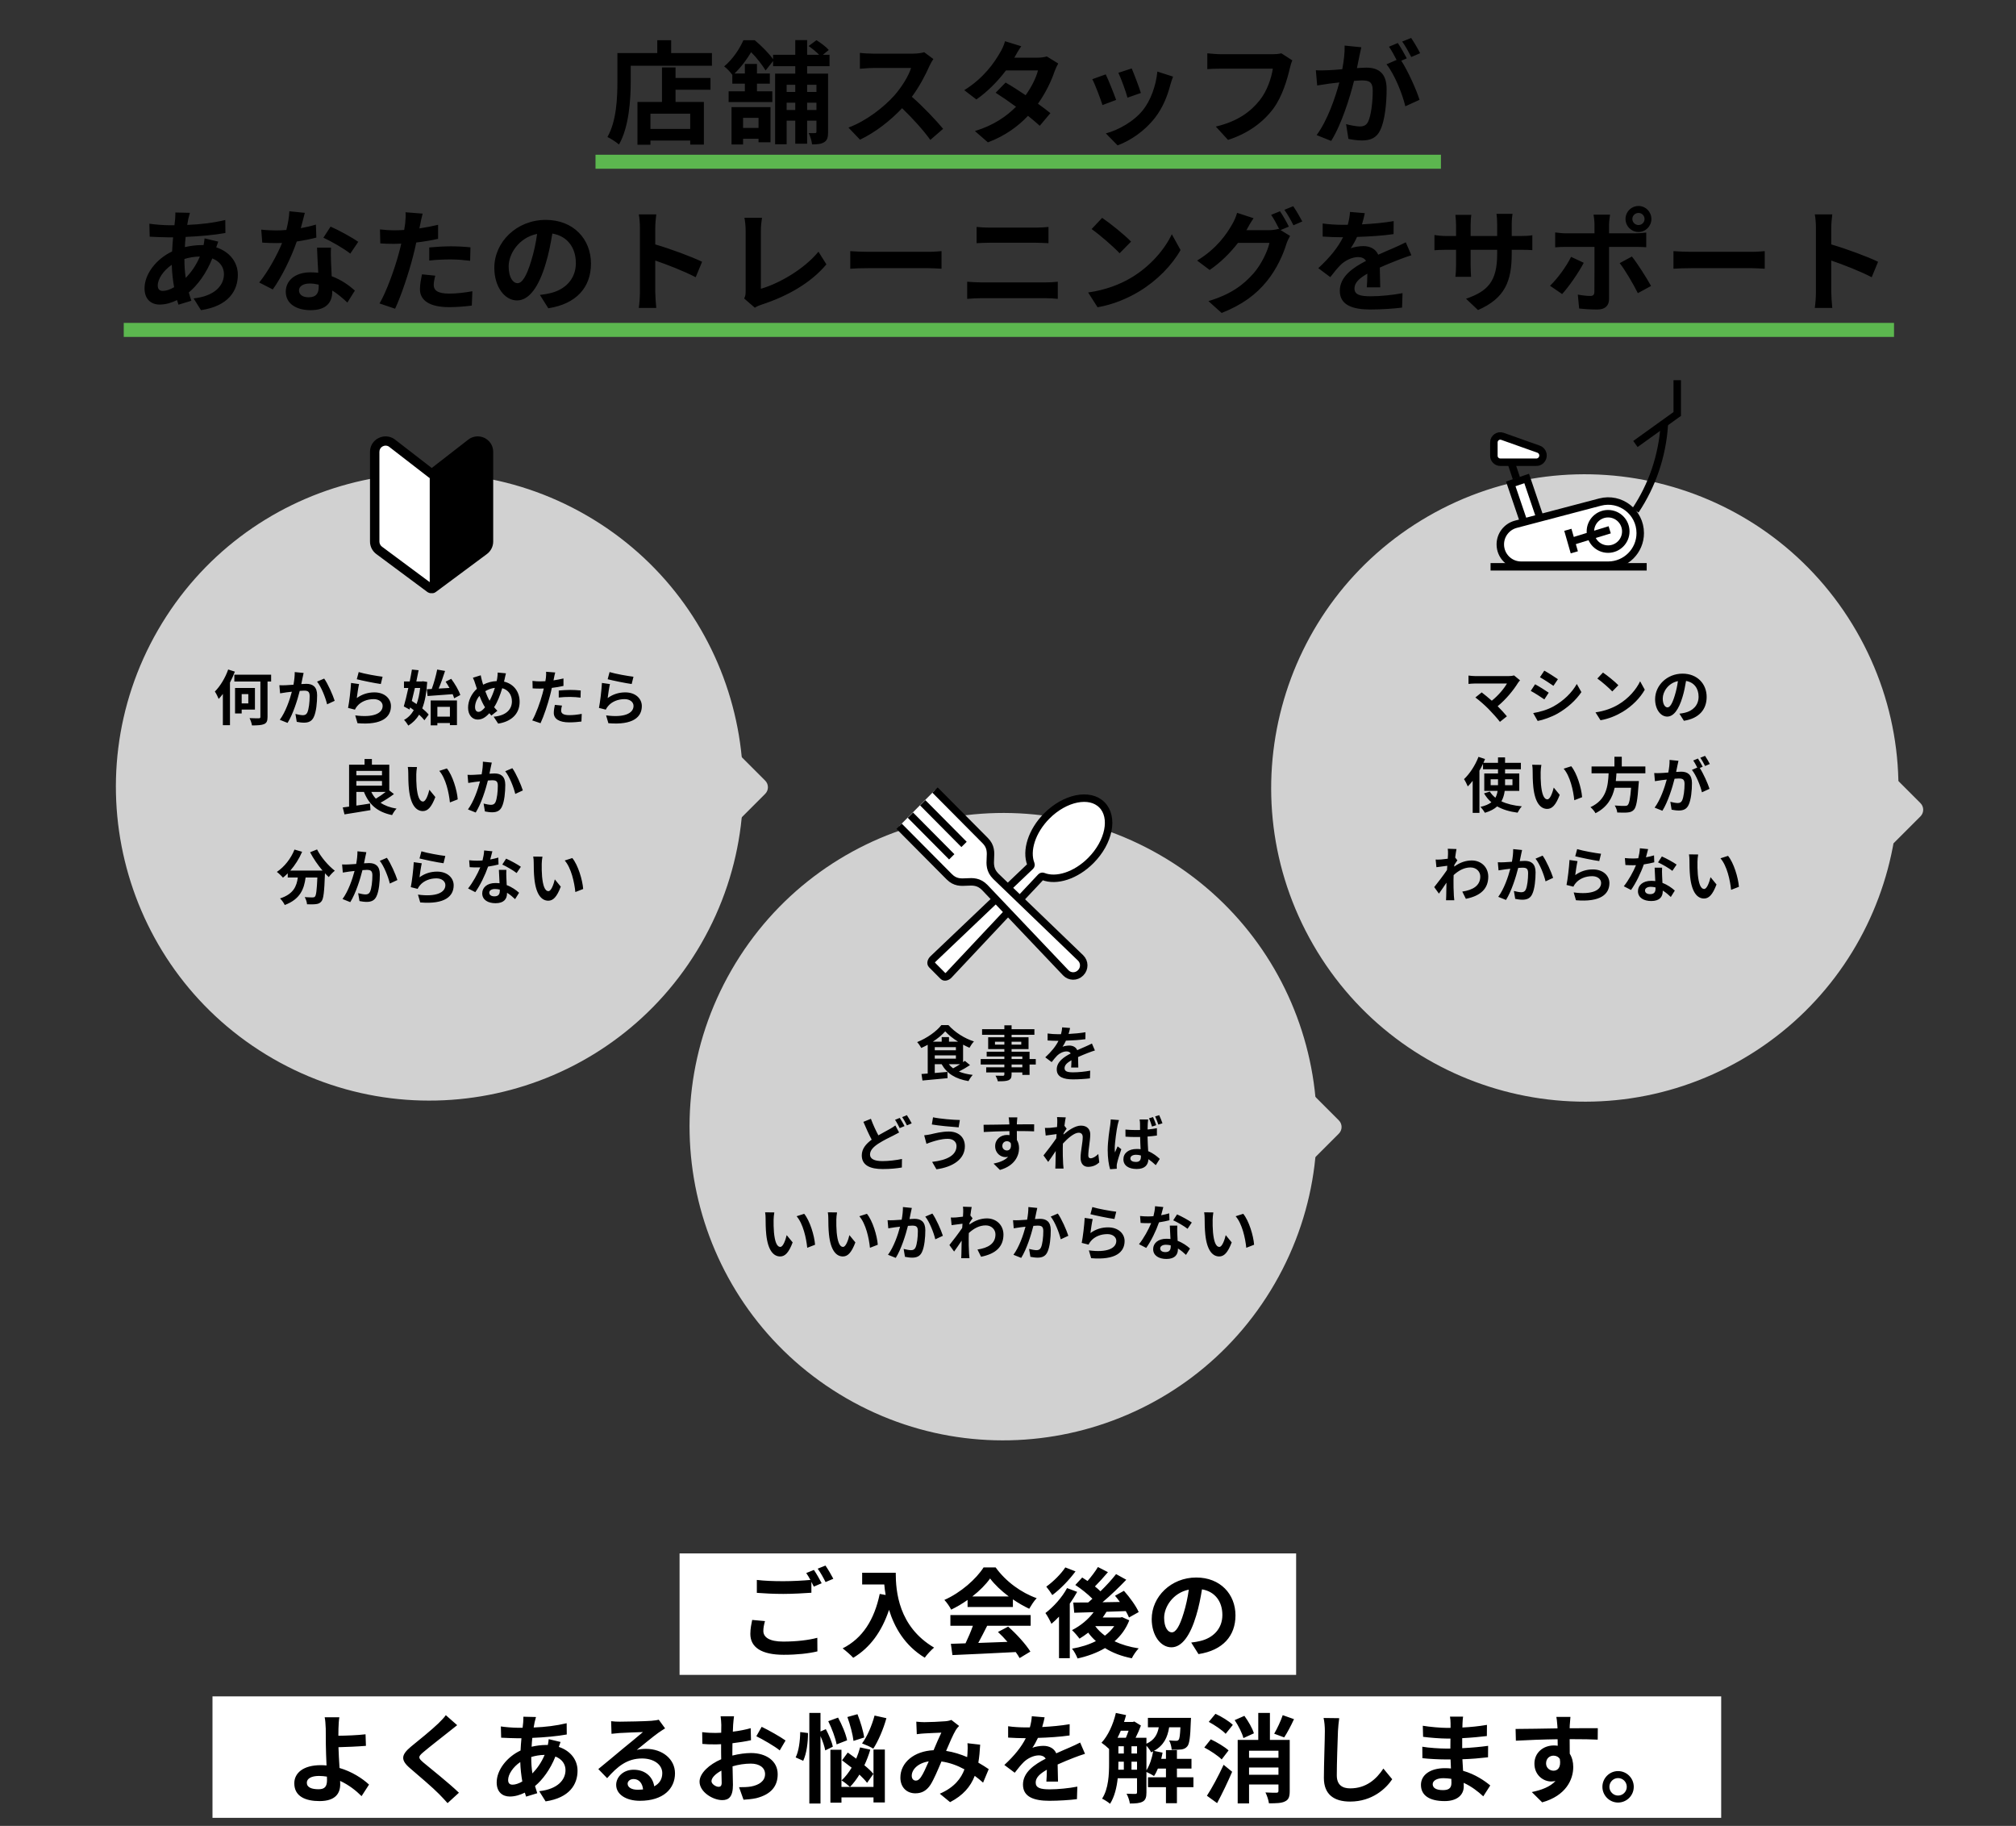 <svg width="540" height="489" viewBox="0 0 540 489" fill="none" xmlns="http://www.w3.org/2000/svg">
<rect x="0" y="0" width="540" height="489" fill="#333333" stroke="none"/>
<rect x="182.029" y="416.023" width="165.149" height="32.529" fill="white"/>
<rect x="56.916" y="454.309" width="404.115" height="32.529" fill="white"/>
<path d="M204.909 434.148C204.649 435.084 204.467 435.916 204.467 436.774C204.467 438.464 206.053 439.634 209.797 439.634C213.307 439.634 216.635 439.244 218.923 438.62L218.949 442.26C216.687 442.806 213.567 443.17 209.927 443.17C203.973 443.17 200.983 441.168 200.983 437.58C200.983 436.072 201.295 434.824 201.477 433.836L204.909 434.148ZM218.013 420.446C218.663 421.382 219.599 423.046 220.093 424.008L217.987 424.918C217.805 424.528 217.571 424.086 217.337 423.644V426.556C215.517 426.686 212.293 426.868 209.823 426.868C207.093 426.868 204.831 426.738 202.725 426.582V423.124C204.649 423.358 207.067 423.462 209.797 423.462C212.267 423.462 215.075 423.306 217.077 423.124C216.713 422.448 216.323 421.798 215.959 421.278L218.013 420.446ZM221.107 419.276C221.783 420.238 222.745 421.902 223.213 422.812L221.133 423.696C220.587 422.604 219.755 421.096 219.027 420.108L221.107 419.276ZM230.935 421.2H239.931C239.931 426.114 240.633 435.604 250.201 441.246C249.525 441.792 248.251 443.144 247.705 443.95C242.323 440.7 239.567 435.786 238.137 431.132C236.187 436.956 233.067 441.272 228.543 443.976C227.971 443.326 226.515 442.052 225.709 441.454C231.117 438.724 234.211 433.706 235.641 426.868L237.227 427.154C237.045 426.166 236.941 425.23 236.863 424.346H230.935V421.2ZM260.445 427.544H270.195C268.193 426.036 266.399 424.346 265.203 422.734C264.085 424.32 262.421 426.01 260.445 427.544ZM259.171 430.378V428.48C257.793 429.468 256.285 430.352 254.777 431.08C254.413 430.326 253.607 429.156 252.957 428.48C257.377 426.53 261.511 422.838 263.461 419.77H266.685C269.441 423.592 273.575 426.556 277.683 428.012C276.903 428.818 276.227 429.936 275.681 430.846C274.251 430.17 272.743 429.312 271.313 428.324V430.378H259.171ZM254.569 435.396V432.536H276.071V435.396H264.423C263.669 436.93 262.811 438.542 262.031 439.998C264.527 439.92 267.205 439.816 269.857 439.712C269.051 438.776 268.167 437.84 267.309 437.06L270.039 435.63C272.353 437.658 274.771 440.362 275.993 442.312L273.107 444.054C272.847 443.56 272.483 443.014 272.067 442.442C265.957 442.78 259.535 443.04 255.115 443.248L254.699 440.232L258.625 440.102C259.327 438.646 260.055 436.93 260.601 435.396H254.569ZM285.353 419.77L288.083 420.836C286.445 423.072 284.027 425.594 281.869 427.18C281.479 426.556 280.725 425.464 280.257 424.918C282.103 423.618 284.261 421.46 285.353 419.77ZM285.821 425.308L288.525 426.322C287.953 427.362 287.277 428.428 286.549 429.468V444.08H283.663V432.952C282.987 433.68 282.311 434.304 281.635 434.876C281.349 434.2 280.517 432.64 280.023 431.99C282.181 430.352 284.469 427.83 285.821 425.308ZM293.413 435.5L293.387 435.526C294.063 436.462 294.947 437.294 295.961 438.048C296.949 437.294 297.781 436.462 298.457 435.5H293.413ZM300.563 433.082L302.487 433.94C301.603 436.228 300.225 438.074 298.535 439.556C300.407 440.44 302.591 441.09 305.009 441.454C304.359 442.104 303.553 443.3 303.163 444.106C300.407 443.56 298.015 442.65 295.987 441.376C293.829 442.65 291.307 443.56 288.629 444.158C288.343 443.378 287.693 442.156 287.147 441.532C289.461 441.142 291.645 440.466 293.543 439.504C292.789 438.828 292.087 438.074 291.489 437.242C290.709 437.84 289.929 438.386 289.149 438.854C288.733 438.256 287.745 437.112 287.147 436.566C289.357 435.448 291.489 433.732 292.945 431.756L287.745 431.912L287.485 429.182C288.655 429.182 290.007 429.182 291.489 429.156C291.853 428.844 292.243 428.506 292.607 428.168C291.411 426.946 289.591 425.49 288.031 424.476L289.877 422.474C290.319 422.76 290.813 423.072 291.307 423.41C292.321 422.24 293.413 420.81 294.089 419.666L296.767 421.044C295.649 422.37 294.375 423.774 293.283 424.866C293.829 425.308 294.349 425.75 294.765 426.166C296.351 424.632 297.833 422.994 298.951 421.564L301.681 423.072C299.809 425.048 297.495 427.258 295.311 429.104L299.965 429.026C299.549 428.428 299.107 427.882 298.665 427.362L301.057 426.036C302.565 427.726 304.281 430.066 305.009 431.73L302.409 433.186C302.201 432.692 301.915 432.094 301.551 431.47C299.835 431.548 298.067 431.6 296.377 431.652C296.065 432.172 295.727 432.692 295.363 433.186H300.069L300.563 433.082ZM330.931 432.614C330.931 438.1 327.577 441.974 321.025 442.988L319.075 439.894C320.063 439.79 320.791 439.634 321.493 439.478C324.821 438.698 327.421 436.306 327.421 432.51C327.421 428.922 325.471 426.244 321.961 425.646C321.597 427.856 321.155 430.248 320.401 432.692C318.841 437.944 316.605 441.168 313.771 441.168C310.885 441.168 308.493 437.996 308.493 433.602C308.493 427.596 313.693 422.474 320.427 422.474C326.875 422.474 330.931 426.946 330.931 432.614ZM311.821 433.264C311.821 435.89 312.861 437.164 313.875 437.164C314.967 437.164 315.981 435.526 317.047 432.016C317.645 430.092 318.139 427.882 318.425 425.724C314.135 426.608 311.821 430.404 311.821 433.264ZM82.184 477.438C82.184 478.712 83.51 479.18 85.33 479.18C86.994 479.18 87.592 478.452 87.592 476.71C87.592 476.476 87.592 476.164 87.566 475.8C86.89 475.696 86.162 475.618 85.434 475.618C83.406 475.618 82.184 476.32 82.184 477.438ZM90.894 459.914C90.764 460.668 90.686 461.942 90.66 462.956C90.634 463.554 90.634 464.178 90.634 464.854C92.714 464.828 95.756 464.724 97.914 464.464L98.018 467.558C95.834 467.74 92.766 467.87 90.66 467.922C90.712 469.482 90.816 471.562 90.946 473.486C94.248 474.448 97.056 476.268 98.85 477.932L96.848 481.026C95.366 479.544 93.416 478.01 91.102 476.944C91.128 477.282 91.128 477.594 91.128 477.854C91.128 480.168 89.958 482.352 85.59 482.352C81.872 482.352 78.83 481.13 78.83 477.594C78.83 474.89 81.144 472.732 85.928 472.732C86.448 472.732 86.968 472.758 87.462 472.81C87.384 470.782 87.28 468.572 87.28 467.194C87.28 465.608 87.28 464.074 87.254 462.956C87.202 461.682 87.124 460.564 86.968 459.914H90.894ZM122.458 462.02C121.652 462.644 120.794 463.32 120.196 463.814C118.506 465.166 115.074 467.818 113.332 469.3C111.954 470.496 111.98 470.782 113.384 472.004C115.334 473.642 120.274 477.542 122.926 480.116L119.884 482.898C119.156 482.092 118.402 481.26 117.622 480.48C116.036 478.842 112.214 475.592 109.848 473.564C107.248 471.354 107.456 469.976 110.056 467.792C112.11 466.128 115.672 463.242 117.414 461.552C118.168 460.798 119 459.966 119.416 459.342L122.458 462.02ZM143.57 459.836C143.414 460.356 143.31 460.824 143.206 461.214C143.128 461.656 143.024 462.124 142.946 462.644C146.118 462.514 148.926 462.176 151.786 461.5L151.812 464.516C149.264 464.984 145.78 465.296 142.582 465.426C142.504 466.206 142.426 467.012 142.4 467.792C143.648 467.506 145 467.324 146.274 467.324C146.43 467.324 146.586 467.324 146.742 467.324C146.846 466.804 146.95 466.154 146.976 465.764L150.148 466.518C150.044 466.804 149.836 467.35 149.68 467.844C152.696 468.832 154.698 471.198 154.698 474.214C154.698 477.906 152.54 481.468 146.144 482.43L144.428 479.7C149.446 479.154 151.474 476.606 151.474 474.058C151.474 472.498 150.564 471.12 148.77 470.418C147.366 473.954 145.286 476.684 143.31 478.322C143.492 478.972 143.7 479.622 143.908 480.246L140.918 481.156C140.814 480.818 140.684 480.454 140.58 480.09C139.306 480.714 137.928 481.13 136.55 481.13C134.652 481.13 133.04 479.986 133.04 477.36C133.04 474.006 135.796 470.522 139.436 468.806C139.488 467.688 139.566 466.596 139.67 465.53C139.384 465.53 139.124 465.53 138.838 465.53C137.486 465.53 135.458 465.426 134.236 465.374L134.158 462.358C135.068 462.514 137.356 462.722 138.942 462.722C139.306 462.722 139.644 462.722 139.982 462.722C140.034 462.228 140.086 461.76 140.138 461.318C140.164 460.824 140.216 460.2 140.19 459.758L143.57 459.836ZM136.108 476.684C136.108 477.516 136.472 477.958 137.304 477.958C138.032 477.958 138.968 477.646 139.904 477.1C139.618 475.488 139.41 473.694 139.358 471.9C137.408 473.226 136.108 475.202 136.108 476.684ZM142.296 470.626C142.296 472.212 142.4 473.642 142.608 474.942C143.83 473.668 145 472.082 145.884 469.976C144.506 470.002 143.31 470.236 142.296 470.548V470.626ZM168.114 477.698C168.114 478.66 169.18 479.31 170.74 479.31C171.286 479.31 171.78 479.284 172.248 479.232C172.092 477.542 171.13 476.45 169.726 476.45C168.738 476.45 168.114 477.048 168.114 477.698ZM163.694 460.954C164.422 461.058 165.332 461.084 166.06 461.084C167.438 461.084 173.002 460.98 174.484 460.85C175.55 460.746 176.148 460.668 176.46 460.564L178.15 462.878C177.552 463.268 176.928 463.632 176.33 464.074C174.926 465.062 172.196 467.35 170.558 468.65C171.416 468.442 172.196 468.364 173.028 468.364C177.448 468.364 180.802 471.12 180.802 474.916C180.802 479.024 177.682 482.274 171.39 482.274C167.776 482.274 165.046 480.61 165.046 478.01C165.046 475.904 166.944 473.954 169.7 473.954C172.924 473.954 174.874 475.93 175.238 478.4C176.668 477.646 177.396 476.45 177.396 474.864C177.396 472.524 175.056 470.938 171.988 470.938C168.01 470.938 165.41 473.044 162.628 476.216L160.262 473.772C162.108 472.29 165.254 469.638 166.788 468.364C168.244 467.168 170.948 464.984 172.222 463.866C170.896 463.892 167.308 464.048 165.93 464.126C165.228 464.178 164.396 464.256 163.798 464.334L163.694 460.954ZM196.61 459.654C196.532 460.122 196.428 461.24 196.376 461.916C196.35 462.488 196.324 463.112 196.298 463.762C198.014 463.554 199.73 463.216 201.082 462.826L201.16 466.05C199.678 466.388 197.884 466.648 196.194 466.856C196.168 467.636 196.168 468.442 196.168 469.196C196.168 469.508 196.168 469.82 196.168 470.158C197.936 469.716 199.73 469.482 201.16 469.482C205.164 469.482 208.31 471.562 208.31 475.15C208.31 478.218 206.698 480.532 202.564 481.572C201.368 481.832 200.224 481.91 199.158 481.988L197.962 478.634C199.132 478.634 200.25 478.608 201.16 478.452C203.266 478.062 204.93 477.022 204.93 475.124C204.93 473.356 203.37 472.316 201.108 472.316C199.496 472.316 197.806 472.576 196.22 473.044C196.272 475.098 196.324 477.126 196.324 478.01C196.324 481.234 195.18 482.092 193.464 482.092C190.942 482.092 187.38 479.908 187.38 477.152C187.38 474.89 189.98 472.524 193.178 471.146C193.152 470.522 193.152 469.898 193.152 469.3C193.152 468.572 193.152 467.844 193.152 467.116C192.658 467.142 192.19 467.168 191.774 467.168C190.032 467.168 189.018 467.142 188.134 467.038L188.082 463.892C189.616 464.074 190.734 464.1 191.67 464.1C192.138 464.1 192.658 464.074 193.178 464.048C193.204 463.138 193.204 462.384 193.204 461.942C193.204 461.396 193.1 460.122 193.022 459.654H196.61ZM204.02 462.462C206.022 463.424 209.038 465.14 210.416 466.128L208.856 468.78C207.608 467.714 204.202 465.764 202.59 464.984L204.02 462.462ZM190.578 477.022C190.578 477.828 191.8 478.53 192.476 478.53C192.944 478.53 193.308 478.322 193.308 477.438C193.308 476.788 193.282 475.592 193.23 474.188C191.644 475.046 190.578 476.112 190.578 477.022ZM234.258 459.446L237.43 460.148C236.598 463.164 235.22 466.31 233.92 468.312C233.218 467.844 231.736 467.22 230.904 466.908C232.282 465.088 233.53 462.15 234.258 459.446ZM231.476 465.322L228.616 466.232C228.434 464.594 227.732 461.89 226.978 459.836L229.682 459.082C230.488 461.11 231.268 463.71 231.476 465.322ZM226.9 466.076L224.092 467.168C223.806 465.556 222.844 462.93 221.856 460.954L224.482 459.992C225.522 461.89 226.588 464.412 226.9 466.076ZM214.342 463.866L216.422 464.126C216.448 466.596 216.058 469.612 215.148 471.562L213.12 470.652C213.952 469.04 214.316 466.206 214.342 463.866ZM223.078 467.792L221.05 468.78C220.868 467.766 220.374 466.284 219.776 464.958V483.002H216.786V458.744H219.776V463.71L221.206 463.086C222.012 464.594 222.844 466.518 223.078 467.792ZM233.946 475.072L232.256 477.464C231.762 476.814 231.034 476.034 230.202 475.254C229.422 476.528 228.564 477.646 227.68 478.556C227.186 478.088 226.068 477.204 225.418 476.814C226.406 475.904 227.316 474.734 228.122 473.408C227.238 472.706 226.354 472.03 225.548 471.432L227.082 469.352C227.784 469.846 228.564 470.418 229.344 470.99C229.76 470.028 230.098 469.014 230.384 467.974L233.114 468.572C232.698 470.002 232.152 471.432 231.528 472.758C232.516 473.564 233.374 474.37 233.946 475.072ZM233.972 478.556V468.546H237.014V482.716H233.972V481.364H225.392V482.768H222.428V468.598H225.392V478.556H233.972ZM245.438 461.084C246.14 461.162 247.024 461.214 247.596 461.214C249.078 461.214 251.834 461.084 253.056 460.98C253.706 460.954 254.382 460.798 254.824 460.616L256.904 462.228C256.54 462.618 256.228 462.956 256.02 463.32C255.344 464.438 254.356 466.7 253.42 468.91C255.448 469.222 257.372 469.846 259.062 470.574C259.088 470.262 259.114 469.976 259.14 469.69C259.218 468.676 259.218 467.636 259.14 466.856L262.546 467.246C262.442 468.988 262.312 470.6 262.052 472.056C263.144 472.68 264.08 473.278 264.834 473.798L263.326 477.412C262.65 476.788 261.896 476.19 261.09 475.592C259.946 478.53 257.97 480.818 254.486 482.638L251.73 480.376C255.656 478.686 257.476 476.216 258.334 473.85C256.488 472.836 254.408 472.056 252.172 471.744C251.236 473.954 250.144 476.554 249.234 477.984C248.194 479.544 246.946 480.272 245.178 480.272C242.89 480.272 241.174 478.686 241.174 476.06C241.174 472.03 244.84 468.962 250.066 468.728C250.794 467.012 251.548 465.244 252.146 464.022C251.106 464.074 248.87 464.152 247.674 464.23C247.154 464.256 246.244 464.334 245.568 464.438L245.438 461.084ZM244.216 475.566C244.216 476.424 244.71 476.866 245.308 476.866C245.828 476.866 246.192 476.606 246.66 475.956C247.336 474.994 248.038 473.356 248.766 471.718C245.854 472.16 244.216 473.928 244.216 475.566ZM279.81 459.914C279.68 460.564 279.498 461.422 279.16 462.514C281.63 462.384 284.23 462.15 286.518 461.76L286.492 464.776C284.022 465.14 280.824 465.348 278.016 465.426C277.574 466.388 277.054 467.324 276.534 468.078C277.21 467.766 278.614 467.558 279.472 467.558C281.058 467.558 282.358 468.234 282.93 469.56C284.282 468.936 285.374 468.494 286.44 468.026C287.454 467.584 288.364 467.168 289.326 466.674L290.626 469.69C289.794 469.924 288.416 470.444 287.532 470.782C286.362 471.25 284.88 471.822 283.294 472.55C283.32 474.006 283.372 475.93 283.398 477.126H280.278C280.356 476.346 280.382 475.098 280.408 473.954C278.458 475.072 277.418 476.086 277.418 477.386C277.418 478.816 278.64 479.206 281.188 479.206C283.398 479.206 286.284 478.92 288.572 478.478L288.468 481.832C286.752 482.066 283.554 482.274 281.11 482.274C277.028 482.274 274.012 481.286 274.012 477.932C274.012 474.604 277.132 472.524 280.096 470.99C279.706 470.34 279.004 470.106 278.276 470.106C276.82 470.106 275.208 470.938 274.22 471.9C273.44 472.68 272.686 473.616 271.802 474.76L269.02 472.68C271.75 470.158 273.596 467.844 274.766 465.504C274.636 465.504 274.532 465.504 274.428 465.504C273.362 465.504 271.464 465.452 270.034 465.348V462.306C271.36 462.514 273.284 462.618 274.61 462.618C275 462.618 275.442 462.618 275.858 462.618C276.144 461.578 276.326 460.564 276.378 459.628L279.81 459.914ZM307.084 467.532V474.11C307.942 472.758 308.566 470.886 308.878 469.04C308.696 469.118 308.514 469.222 308.332 469.3C308.098 468.78 307.578 468.052 307.084 467.532ZM303.08 473.954H304.562V471.796H303.08V473.954ZM299.57 471.796V472.238C299.57 472.784 299.57 473.356 299.544 473.954H301.026V471.796H299.57ZM302.3 463.502H300.22C299.934 464.152 299.648 464.802 299.336 465.4H301.572C301.832 464.828 302.066 464.152 302.3 463.502ZM303.08 467.662V469.612H304.562V467.662H303.08ZM299.57 467.662V469.612H301.026V467.662H299.57ZM319.668 475.982V478.634H315.248V482.924H312.31V478.634H307.5V475.982H312.31V473.642H310.152C309.84 474.396 309.502 475.072 309.112 475.644C308.67 475.332 307.734 474.838 307.084 474.552V480.038C307.084 481.26 306.876 482.04 306.096 482.482C305.29 482.924 304.224 483.002 302.638 483.002C302.56 482.248 302.144 481.078 301.754 480.376C302.794 480.428 303.808 480.428 304.12 480.428C304.432 480.428 304.562 480.324 304.562 479.986V476.242H299.388C299.128 478.686 298.53 481.208 297.334 483.08C296.892 482.664 295.774 481.962 295.202 481.702C296.944 479.024 297.074 475.15 297.074 472.238V468.39C296.554 467.87 295.592 467.09 295.046 466.726C296.814 464.828 298.192 461.786 298.894 458.744L301.624 459.316C301.468 459.94 301.286 460.564 301.078 461.162H303.444L303.834 461.032L305.602 462.124C305.238 463.138 304.718 464.334 304.172 465.4H307.084V466.986C309.242 465.998 310.022 464.49 310.386 462.592H307.474V460.07H319.018C319.018 460.07 318.992 460.72 318.966 461.058C318.836 465.192 318.602 466.986 318.056 467.662C317.614 468.208 317.12 468.416 316.47 468.52C315.898 468.598 314.884 468.624 313.844 468.598C313.792 467.792 313.532 466.752 313.142 466.102C313.948 466.18 314.65 466.206 315.014 466.206C315.326 466.206 315.534 466.154 315.716 465.92C315.95 465.634 316.08 464.75 316.184 462.592H313.168C312.726 465.296 311.738 467.454 309.086 468.91L311.4 469.378C311.296 469.924 311.192 470.496 311.036 471.042H312.31V468.702H315.248V471.042H319.148V473.642H315.248V475.982H319.668ZM343.588 459.342L346.604 460.408C345.772 462.228 344.784 464.074 343.978 465.296L341.3 464.308C342.08 462.982 343.068 460.902 343.588 459.342ZM326.012 482.898L323.282 480.922C324.582 478.946 326.35 475.67 327.754 472.628L330.042 474.5C328.846 477.282 327.416 480.272 326.012 482.898ZM329.08 468.78L327.234 471.198C326.272 470.21 324.218 468.858 322.58 468L324.322 465.816C325.934 466.57 328.04 467.818 329.08 468.78ZM323.776 461.136L325.57 458.978C327.182 459.706 329.21 460.954 330.224 461.942L328.3 464.334C327.39 463.346 325.362 461.994 323.776 461.136ZM335.866 464.204L333.058 465.478C332.746 464.204 331.732 462.176 330.718 460.668L333.318 459.524C334.358 460.954 335.476 462.852 335.866 464.204ZM334.566 475.306H342.444V473.356H334.566V475.306ZM342.444 468.858H334.566V470.756H342.444V468.858ZM345.46 465.972V479.648C345.46 481.156 345.2 481.962 344.212 482.43C343.25 482.924 341.846 482.95 339.896 482.95C339.792 482.118 339.376 480.844 338.96 480.038C340.156 480.116 341.508 480.116 341.924 480.116C342.314 480.09 342.444 479.96 342.444 479.622V477.906H334.566V482.976H331.524V465.972H337.036V458.744H340.156V465.972H345.46ZM358.72 460.148C358.564 461.24 358.434 462.566 358.382 463.606C358.278 466.414 358.07 472.238 358.07 475.462C358.07 478.088 359.63 478.946 361.658 478.946C365.948 478.946 368.678 476.476 370.55 473.642L372.916 476.502C371.252 478.998 367.56 482.482 361.632 482.482C357.368 482.482 354.612 480.61 354.612 476.164C354.612 472.68 354.872 465.842 354.872 463.606C354.872 462.384 354.768 461.136 354.534 460.096L358.72 460.148ZM383.758 477.828C383.758 478.816 384.694 479.414 386.488 479.414C387.866 479.414 388.776 479.024 388.776 477.516C388.776 477.23 388.776 476.866 388.75 476.398C388.048 476.294 387.346 476.216 386.618 476.216C384.772 476.216 383.758 476.944 383.758 477.828ZM391.896 459.732C391.818 460.252 391.766 460.902 391.74 461.578C391.714 461.838 391.714 462.228 391.714 462.644C393.846 462.54 396.004 462.332 398.292 461.942L398.266 464.932C396.55 465.14 394.184 465.374 391.662 465.504C391.662 466.414 391.662 467.376 391.662 468.182C394.288 468.052 396.498 467.844 398.604 467.558L398.578 470.626C396.238 470.886 394.21 471.068 391.714 471.146C391.766 472.134 391.818 473.2 391.896 474.24C395.172 475.176 397.668 476.918 399.176 478.166L397.304 481.078C395.9 479.778 394.132 478.4 392.052 477.464C392.078 477.828 392.078 478.14 392.078 478.426C392.078 480.636 390.388 482.352 386.956 482.352C382.796 482.352 380.612 480.766 380.612 478.01C380.612 475.384 383.03 473.538 387.034 473.538C387.58 473.538 388.126 473.564 388.646 473.616C388.594 472.81 388.568 471.978 388.542 471.198C388.1 471.198 387.658 471.198 387.19 471.198C385.682 471.198 382.718 471.068 381.002 470.86L380.976 467.792C382.666 468.104 385.864 468.286 387.242 468.286C387.658 468.286 388.074 468.286 388.49 468.286C388.49 467.428 388.49 466.492 388.516 465.608C388.178 465.608 387.866 465.608 387.554 465.608C385.916 465.608 382.9 465.374 381.184 465.14L381.106 462.176C382.978 462.488 385.942 462.748 387.528 462.748C387.866 462.748 388.204 462.748 388.542 462.748C388.542 462.254 388.542 461.838 388.542 461.526C388.542 461.032 388.49 460.226 388.386 459.732H391.896ZM420.652 459.81C420.6 460.226 420.496 461.63 420.47 462.046C420.47 462.254 420.47 462.54 420.444 462.852C423.07 462.852 426.632 462.8 427.984 462.826L427.958 465.894C426.398 465.816 423.98 465.764 420.444 465.764C420.444 467.09 420.47 468.52 420.47 469.664C421.094 470.652 421.406 471.874 421.406 473.226C421.406 476.606 419.43 480.922 413.086 482.69L410.304 479.934C412.93 479.388 415.218 478.53 416.648 476.97C416.284 477.048 415.894 477.1 415.478 477.1C413.476 477.1 411.006 475.488 411.006 472.316C411.006 469.378 413.372 467.454 416.206 467.454C416.57 467.454 416.908 467.48 417.246 467.532C417.246 466.96 417.246 466.362 417.22 465.79C413.294 465.842 409.238 465.998 406.04 466.18L405.962 463.034C408.926 463.034 413.658 462.93 417.194 462.878C417.168 462.54 417.168 462.28 417.142 462.072C417.064 461.006 416.96 460.122 416.882 459.81H420.652ZM414.126 472.264C414.126 473.46 415.088 474.214 416.128 474.214C417.22 474.214 418.182 473.382 417.818 471.094C417.454 470.496 416.83 470.184 416.128 470.184C415.114 470.184 414.126 470.886 414.126 472.264ZM433.402 474.318C435.742 474.318 437.614 476.216 437.614 478.53C437.614 480.844 435.742 482.742 433.402 482.742C431.114 482.742 429.216 480.844 429.216 478.53C429.216 476.216 431.114 474.318 433.402 474.318ZM433.402 480.87C434.702 480.87 435.742 479.83 435.742 478.53C435.742 477.23 434.702 476.19 433.402 476.19C432.154 476.19 431.088 477.23 431.088 478.53C431.088 479.83 432.154 480.87 433.402 480.87Z" fill="black"/>
<path d="M341.462 343.734C318.266 383.911 266.892 397.676 226.716 374.48C186.539 351.284 172.774 299.911 195.97 259.734C219.166 219.558 270.539 205.792 310.716 228.988C350.892 252.184 364.658 303.558 341.462 343.734Z" fill="#D1D1D1"/>
<path d="M351.527 310.689C350.548 311.668 348.96 311.668 347.981 310.689L340.889 303.596C339.91 302.617 339.91 301.03 340.889 300.05L347.981 292.958C348.96 291.979 350.548 291.979 351.527 292.958L358.619 300.05C359.599 301.03 359.599 302.617 358.619 303.596L351.527 310.689Z" fill="#D1D1D1"/>
<path d="M269.936 237.772L275.994 232.001C276.157 231.848 276.204 231.613 276.122 231.402C274.736 227.848 276.343 222.604 280.374 218.534C285.268 213.607 291.897 212.269 295.159 215.554C298.421 218.839 297.105 225.502 292.2 230.44C288.157 234.511 282.949 236.13 279.419 234.722C279.209 234.64 278.976 234.687 278.825 234.851L273.163 240.881" fill="white"/>
<path d="M269.936 237.772L275.994 232.001C276.157 231.848 276.204 231.613 276.122 231.402C274.736 227.848 276.343 222.604 280.374 218.534C285.268 213.607 291.897 212.269 295.159 215.554C298.421 218.839 297.105 225.502 292.2 230.44C288.157 234.511 282.949 236.13 279.419 234.722C279.209 234.64 278.976 234.687 278.825 234.851L273.163 240.881" stroke="black" stroke-width="2" stroke-miterlimit="10"/>
<path d="M266.743 240.812L249.92 256.825C249.395 257.329 249.232 258.022 249.57 258.35L252.658 261.459C252.984 261.799 253.683 261.635 254.172 261.107L270.005 244.25" fill="white"/>
<path d="M266.743 240.812L249.92 256.825C249.395 257.329 249.232 258.022 249.57 258.35L252.658 261.459C252.984 261.799 253.683 261.635 254.172 261.107L270.005 244.25" stroke="black" stroke-width="2" stroke-miterlimit="10"/>
<path d="M240.833 221.279L254.278 234.817C257.412 237.972 260.534 234.418 263.75 237.656L285.478 260.531C286.538 261.645 288.309 261.669 289.404 260.578L289.486 260.496C290.569 259.405 290.558 257.622 289.439 256.542L266.721 234.664C263.505 231.427 267.035 228.283 263.901 225.127L250.456 211.59" fill="white"/>
<path d="M240.833 221.279L254.278 234.817C257.412 237.972 260.534 234.418 263.75 237.656L285.478 260.531C286.538 261.645 288.309 261.669 289.404 260.578L289.486 260.496C290.569 259.405 290.558 257.622 289.439 256.542L266.721 234.664C263.505 231.427 267.035 228.283 263.901 225.127L250.456 211.59" stroke="black" stroke-width="2" stroke-miterlimit="10"/>
<path d="M243.862 218.312L254.93 229.469" stroke="black" stroke-width="2" stroke-miterlimit="10"/>
<path d="M247.159 214.992L258.227 226.148" stroke="black" stroke-width="2" stroke-miterlimit="10"/>
<path d="M257.168 285.005H254.144C254.464 285.421 254.848 285.773 255.296 286.109C255.888 285.789 256.56 285.405 257.168 285.005ZM250.384 282.637V283.517H256.048V282.637H250.384ZM254.192 278.973H256.624C255.264 278.125 254.016 277.133 253.184 276.205C252.4 277.117 251.216 278.093 249.872 278.973H252.24V277.741H254.192V278.973ZM250.384 280.445V281.277H256.048V280.445H250.384ZM258.448 284.109L259.824 285.245C258.912 285.853 257.84 286.477 256.848 286.973C257.904 287.405 259.136 287.709 260.56 287.869C260.176 288.269 259.664 289.021 259.424 289.533C255.936 288.957 253.632 287.517 252.224 285.005H250.384V287.357L253.776 287.069L253.808 288.749C251.44 288.989 248.928 289.213 247.088 289.373L246.832 287.629C247.328 287.597 247.888 287.549 248.496 287.501V279.805C247.936 280.109 247.344 280.397 246.768 280.653C246.528 280.205 246.048 279.469 245.664 279.085C248.288 278.045 250.88 276.189 252.144 274.541H254.048C255.84 276.525 258.384 278.109 260.88 278.909C260.432 279.373 260 280.045 259.68 280.605C259.12 280.365 258.544 280.077 257.968 279.773V284.461C258.144 284.349 258.304 284.221 258.448 284.109ZM273.84 285.837V285.085H270.96V285.837H273.84ZM270.96 282.941V283.629H273.84V282.941H270.96ZM266.512 279.757H269.024V278.989H266.512V279.757ZM273.552 278.989H270.96V279.757H273.552V278.989ZM277.44 283.629V285.085H275.776V287.869H273.84V287.213H270.96V287.709C270.96 288.653 270.736 289.037 270.112 289.309C269.504 289.549 268.64 289.581 267.28 289.581C267.184 289.133 266.896 288.477 266.656 288.077C267.424 288.109 268.368 288.109 268.624 288.109C268.928 288.093 269.024 287.997 269.024 287.709V287.213H264.16V285.837H269.024V285.085H262.688V283.629H269.024V282.941H264.288V281.661H269.024V280.957H264.688V277.789H269.024V277.133H263.056V275.629H269.024V274.589H270.96V275.629H277.072V277.133H270.96V277.789H275.504V280.957H270.96V281.661H275.776V283.629H277.44ZM286.624 275.309C286.544 275.709 286.432 276.237 286.224 276.909C287.744 276.829 289.344 276.685 290.752 276.445L290.736 278.301C289.216 278.525 287.248 278.653 285.52 278.701C285.248 279.293 284.928 279.869 284.608 280.333C285.024 280.141 285.888 280.013 286.416 280.013C287.392 280.013 288.192 280.429 288.544 281.245C289.376 280.861 290.048 280.589 290.704 280.301C291.328 280.029 291.888 279.773 292.48 279.469L293.28 281.325C292.768 281.469 291.92 281.789 291.376 281.997C290.656 282.285 289.744 282.637 288.768 283.085C288.784 283.981 288.816 285.165 288.832 285.901H286.912C286.96 285.421 286.976 284.653 286.992 283.949C285.792 284.637 285.152 285.261 285.152 286.061C285.152 286.941 285.904 287.181 287.472 287.181C288.832 287.181 290.608 287.005 292.016 286.733L291.952 288.797C290.896 288.941 288.928 289.069 287.424 289.069C284.912 289.069 283.056 288.461 283.056 286.397C283.056 284.349 284.976 283.069 286.8 282.125C286.56 281.725 286.128 281.581 285.68 281.581C284.784 281.581 283.792 282.093 283.184 282.685C282.704 283.165 282.24 283.741 281.696 284.445L279.984 283.165C281.664 281.613 282.8 280.189 283.52 278.749C283.44 278.749 283.376 278.749 283.312 278.749C282.656 278.749 281.488 278.717 280.608 278.653V276.781C281.424 276.909 282.608 276.973 283.424 276.973C283.664 276.973 283.936 276.973 284.192 276.973C284.368 276.333 284.48 275.709 284.512 275.133L286.624 275.309ZM233.28 299.629C233.888 301.293 234.624 302.829 235.28 304.061C236.448 303.373 237.584 302.797 238.336 302.365C238.928 302.029 239.392 301.741 239.824 301.405L240.832 303.293C240.32 303.581 239.808 303.853 239.232 304.141C238.224 304.637 236.736 305.341 235.264 306.285C233.936 307.165 233.04 308.077 233.04 309.197C233.04 310.349 234.16 310.957 236.384 310.957C238.016 310.957 240.176 310.701 241.6 310.381L241.568 312.669C240.208 312.909 238.512 313.085 236.432 313.085C233.248 313.085 230.832 312.189 230.832 309.421C230.832 307.661 231.952 306.349 233.488 305.213C232.752 303.853 231.984 302.125 231.264 300.445L233.28 299.629ZM241.008 299.389C241.408 299.965 241.984 300.989 242.288 301.581L240.992 302.125C240.672 301.469 240.176 300.525 239.744 299.901L241.008 299.389ZM242.912 298.653C243.328 299.261 243.92 300.285 244.208 300.845L242.928 301.389C242.592 300.717 242.08 299.789 241.648 299.181L242.912 298.653ZM256.208 306.909C256.208 305.853 255.376 304.989 253.872 304.989C252.112 304.989 250.528 305.533 249.712 305.773C249.248 305.901 248.624 306.157 248.16 306.333L247.552 304.045C248.096 303.997 248.784 303.885 249.312 303.773C250.48 303.501 252.272 303.037 254.144 303.037C256.672 303.037 258.448 304.477 258.448 306.989C258.448 310.413 255.28 312.541 250.832 313.149L249.68 311.165C253.648 310.717 256.208 309.405 256.208 306.909ZM249.92 299.229C251.776 299.629 255.408 299.933 257.104 299.949L256.784 301.917C254.912 301.789 251.44 301.469 249.6 301.149L249.92 299.229ZM272.496 299.245C272.464 299.501 272.4 300.365 272.384 300.621C272.384 300.749 272.384 300.925 272.368 301.117C273.984 301.117 276.176 301.085 277.008 301.101L276.992 302.989C276.032 302.941 274.544 302.909 272.368 302.909C272.368 303.725 272.384 304.605 272.384 305.309C272.768 305.917 272.96 306.669 272.96 307.501C272.96 309.581 271.744 312.237 267.84 313.325L266.128 311.629C267.744 311.293 269.152 310.765 270.032 309.805C269.808 309.853 269.568 309.885 269.312 309.885C268.08 309.885 266.56 308.893 266.56 306.941C266.56 305.133 268.016 303.949 269.76 303.949C269.984 303.949 270.192 303.965 270.4 303.997C270.4 303.645 270.4 303.277 270.384 302.925C267.968 302.957 265.472 303.053 263.504 303.165L263.456 301.229C265.28 301.229 268.192 301.165 270.368 301.133C270.352 300.925 270.352 300.765 270.336 300.637C270.288 299.981 270.224 299.437 270.176 299.245H272.496ZM268.48 306.909C268.48 307.645 269.072 308.109 269.712 308.109C270.384 308.109 270.976 307.597 270.752 306.189C270.528 305.821 270.144 305.629 269.712 305.629C269.088 305.629 268.48 306.061 268.48 306.909ZM283.2 300.605C283.2 300.141 283.216 299.661 283.136 299.165L285.472 299.245C285.376 299.693 285.232 300.509 285.12 301.501L285.712 302.269C285.488 302.557 285.168 303.085 284.896 303.501C284.88 303.613 284.88 303.725 284.864 303.853C286.128 302.749 287.968 301.453 289.52 301.453C291.248 301.453 292.032 302.477 292.032 303.821C292.032 305.485 291.504 307.837 291.504 309.485C291.504 309.901 291.712 310.205 292.112 310.205C292.704 310.205 293.456 309.789 294.192 309.053L294.448 311.309C293.712 311.997 292.736 312.493 291.44 312.493C290.24 312.493 289.44 311.629 289.44 310.077C289.44 308.349 290.016 305.997 290.016 304.541C290.016 303.757 289.6 303.357 288.928 303.357C287.744 303.357 286.016 304.829 284.704 306.269C284.688 306.717 284.672 307.149 284.672 307.565C284.672 308.877 284.672 310.221 284.768 311.725C284.784 312.013 284.832 312.589 284.88 312.957H282.672C282.704 312.589 282.72 312.029 282.72 311.773C282.752 310.525 282.768 309.597 282.784 308.253C282.112 309.261 281.328 310.429 280.768 311.181L279.504 309.437C280.416 308.317 282.016 306.205 282.928 304.861C282.96 304.493 282.992 304.109 283.008 303.725C282.224 303.821 280.992 303.981 280.096 304.109L279.888 302.061C280.352 302.077 280.72 302.077 281.28 302.045C281.744 302.013 282.448 301.933 283.136 301.837C283.168 301.229 283.2 300.781 283.2 300.605ZM302.784 310.237C302.784 310.893 303.424 311.181 304.272 311.181C305.264 311.181 305.6 310.669 305.6 309.725C305.6 309.645 305.6 309.549 305.6 309.453C305.168 309.325 304.752 309.261 304.304 309.261C303.408 309.261 302.784 309.629 302.784 310.237ZM307.536 299.805C307.488 300.109 307.456 300.493 307.44 300.829C307.424 301.181 307.392 301.789 307.392 302.493C308.256 302.413 309.104 302.301 309.888 302.141V304.109C309.104 304.221 308.256 304.317 307.376 304.381C307.408 305.933 307.488 307.213 307.552 308.301C308.896 308.845 309.904 309.677 310.656 310.365L309.584 312.045C308.912 311.421 308.256 310.877 307.616 310.445C307.536 311.981 306.672 313.069 304.496 313.069C302.288 313.069 300.912 312.141 300.912 310.461C300.912 308.829 302.288 307.709 304.464 307.709C304.832 307.709 305.184 307.725 305.52 307.773C305.472 306.797 305.408 305.629 305.392 304.493C305.008 304.493 304.624 304.509 304.256 304.509C303.328 304.509 302.4 304.477 301.472 304.413L301.456 302.509C302.368 302.589 303.296 302.637 304.256 302.637C304.624 302.637 305.008 302.637 305.376 302.621C305.376 301.837 305.376 301.197 305.36 300.861C305.36 300.605 305.312 300.109 305.248 299.805H307.536ZM299.728 299.965C299.6 300.301 299.408 301.117 299.344 301.405C299.104 302.477 298.592 305.997 298.592 307.597C298.592 307.901 298.608 308.317 298.656 308.637C298.864 308.077 299.136 307.533 299.36 307.005L300.352 307.773C299.904 309.101 299.376 310.717 299.2 311.597C299.152 311.821 299.104 312.173 299.12 312.333C299.12 312.509 299.12 312.781 299.136 313.005L297.344 313.133C297.008 312.029 296.704 310.189 296.704 308.029C296.704 305.613 297.184 302.589 297.376 301.357C297.424 300.909 297.504 300.301 297.52 299.789L299.728 299.965ZM308.848 299.165C309.152 299.789 309.504 300.717 309.696 301.341L308.576 301.709C308.352 301.021 308.08 300.141 307.76 299.501L308.848 299.165ZM310.496 298.653C310.8 299.277 311.168 300.221 311.376 300.829L310.272 301.181C310.032 300.493 309.728 299.629 309.408 298.989L310.496 298.653ZM207.408 324.701C207.296 325.277 207.216 326.205 207.216 326.653C207.2 327.693 207.216 328.893 207.312 330.045C207.536 332.349 208.016 333.933 209.024 333.933C209.776 333.933 210.416 332.061 210.72 330.781L212.32 332.733C211.264 335.517 210.256 336.493 208.976 336.493C207.216 336.493 205.696 334.909 205.248 330.621C205.088 329.149 205.072 327.277 205.072 326.301C205.072 325.853 205.04 325.165 204.944 324.669L207.408 324.701ZM215.408 325.069C216.928 326.909 218.144 330.909 218.32 333.357L216.224 334.173C215.968 331.597 215.12 327.709 213.376 325.725L215.408 325.069ZM224.208 324.701C224.096 325.277 224.016 326.205 224.016 326.653C224 327.693 224.016 328.893 224.112 330.045C224.336 332.349 224.816 333.933 225.824 333.933C226.576 333.933 227.216 332.061 227.52 330.781L229.12 332.733C228.064 335.517 227.056 336.493 225.776 336.493C224.016 336.493 222.496 334.909 222.048 330.621C221.888 329.149 221.872 327.277 221.872 326.301C221.872 325.853 221.84 325.165 221.744 324.669L224.208 324.701ZM232.208 325.069C233.728 326.909 234.944 330.909 235.12 333.357L233.024 334.173C232.768 331.597 231.92 327.709 230.176 325.725L232.208 325.069ZM244.24 323.501C244.144 323.917 244.032 324.429 243.952 324.829C243.84 325.309 243.728 325.901 243.616 326.477C244.144 326.445 244.624 326.413 244.96 326.413C246.656 326.413 247.856 327.165 247.856 329.469C247.856 331.357 247.632 333.949 246.944 335.341C246.416 336.461 245.52 336.813 244.32 336.813C243.696 336.813 242.944 336.701 242.4 336.589L242.048 334.477C242.672 334.653 243.584 334.813 244.016 334.813C244.544 334.813 244.96 334.653 245.216 334.125C245.648 333.213 245.856 331.277 245.856 329.693C245.856 328.413 245.312 328.237 244.304 328.237C244.048 328.237 243.648 328.269 243.2 328.301C242.592 330.733 241.408 334.525 239.936 336.877L237.856 336.045C239.408 333.949 240.512 330.717 241.088 328.525C240.512 328.589 240.016 328.653 239.712 328.685C239.264 328.765 238.416 328.877 237.936 328.957L237.744 326.781C238.32 326.829 238.864 326.797 239.456 326.781C239.952 326.765 240.704 326.717 241.52 326.653C241.744 325.437 241.872 324.269 241.856 323.261L244.24 323.501ZM249.744 325.005C250.736 326.381 252.08 329.437 252.56 330.957L250.528 331.901C250.112 330.125 248.976 327.229 247.84 325.821L249.744 325.005ZM258 324.605C258 324.141 258.016 323.661 257.936 323.165L260.272 323.245C260.176 323.693 260.048 324.509 259.92 325.517L260.512 326.269C260.288 326.557 259.968 327.085 259.696 327.501C259.68 327.645 259.68 327.805 259.664 327.949C261.28 326.749 262.928 326.301 264.368 326.301C266.832 326.301 268.768 328.045 268.784 330.621C268.784 333.853 266.752 335.789 262.784 336.573L261.824 334.637C264.64 334.221 266.656 333.069 266.64 330.573C266.64 329.325 265.632 328.173 264.032 328.173C262.336 328.173 260.848 328.989 259.504 330.221C259.488 330.685 259.472 331.149 259.472 331.565C259.472 332.877 259.472 334.221 259.568 335.725C259.584 336.013 259.632 336.589 259.68 336.957H257.472C257.504 336.605 257.52 336.029 257.52 335.773C257.552 334.525 257.568 333.597 257.584 332.253C256.912 333.261 256.128 334.429 255.568 335.181L254.304 333.437C255.216 332.317 256.816 330.205 257.728 328.861C257.76 328.493 257.792 328.109 257.808 327.725C257.024 327.821 255.792 327.981 254.896 328.109L254.688 326.061C255.152 326.077 255.52 326.077 256.08 326.045C256.544 326.013 257.248 325.933 257.936 325.837C257.968 325.229 258 324.781 258 324.605ZM277.84 323.501C277.744 323.917 277.632 324.429 277.552 324.829C277.44 325.309 277.328 325.901 277.216 326.477C277.744 326.445 278.224 326.413 278.56 326.413C280.256 326.413 281.456 327.165 281.456 329.469C281.456 331.357 281.232 333.949 280.544 335.341C280.016 336.461 279.12 336.813 277.92 336.813C277.296 336.813 276.544 336.701 276 336.589L275.648 334.477C276.272 334.653 277.184 334.813 277.616 334.813C278.144 334.813 278.56 334.653 278.816 334.125C279.248 333.213 279.456 331.277 279.456 329.693C279.456 328.413 278.912 328.237 277.904 328.237C277.648 328.237 277.248 328.269 276.8 328.301C276.192 330.733 275.008 334.525 273.536 336.877L271.456 336.045C273.008 333.949 274.112 330.717 274.688 328.525C274.112 328.589 273.616 328.653 273.312 328.685C272.864 328.765 272.016 328.877 271.536 328.957L271.344 326.781C271.92 326.829 272.464 326.797 273.056 326.781C273.552 326.765 274.304 326.717 275.12 326.653C275.344 325.437 275.472 324.269 275.456 323.261L277.84 323.501ZM283.344 325.005C284.336 326.381 285.68 329.437 286.16 330.957L284.128 331.901C283.712 330.125 282.576 327.229 281.44 325.821L283.344 325.005ZM292.592 323.261C294.112 323.741 297.6 324.349 298.992 324.509L298.512 326.461C296.896 326.253 293.328 325.501 292.08 325.181L292.592 323.261ZM292.688 326.477C292.48 327.357 292.192 329.309 292.08 330.221C293.536 329.165 295.12 328.701 296.8 328.701C299.6 328.701 301.232 330.429 301.232 332.365C301.232 335.277 298.928 337.517 292.272 336.957L291.664 334.861C296.464 335.517 299.008 334.349 299.008 332.317C299.008 331.277 298.016 330.509 296.624 330.509C294.816 330.509 293.184 331.181 292.176 332.397C291.888 332.749 291.728 333.005 291.584 333.325L289.744 332.861C290.064 331.293 290.432 328.157 290.544 326.173L292.688 326.477ZM311.6 323.261C311.472 323.773 311.264 324.589 311.024 325.453C311.808 325.309 312.56 325.133 313.184 324.941L313.248 326.797C312.512 326.989 311.52 327.197 310.448 327.357C309.68 329.597 308.32 332.397 307.024 334.205L305.088 333.213C306.352 331.645 307.648 329.293 308.352 327.565C308.064 327.581 307.792 327.581 307.52 327.581C306.864 327.581 306.208 327.565 305.52 327.517L305.376 325.661C306.064 325.741 306.912 325.773 307.504 325.773C307.984 325.773 308.464 325.757 308.96 325.709C309.184 324.829 309.36 323.869 309.392 323.037L311.6 323.261ZM310.768 334.333C310.768 334.925 311.264 335.325 312.144 335.325C313.248 335.325 313.584 334.717 313.584 333.837C313.584 333.741 313.584 333.645 313.584 333.517C313.168 333.421 312.736 333.357 312.288 333.357C311.36 333.357 310.768 333.773 310.768 334.333ZM315.344 328.237C315.296 328.909 315.328 329.581 315.344 330.285C315.36 330.749 315.408 331.517 315.44 332.317C316.816 332.829 317.936 333.629 318.752 334.365L317.68 336.077C317.12 335.565 316.4 334.893 315.52 334.365C315.52 334.413 315.52 334.477 315.52 334.525C315.52 336.013 314.704 337.165 312.432 337.165C310.448 337.165 308.88 336.285 308.88 334.525C308.88 332.957 310.192 331.757 312.416 331.757C312.8 331.757 313.152 331.789 313.52 331.821C313.456 330.637 313.376 329.213 313.344 328.237H315.344ZM318.096 329.085C317.168 328.349 315.344 327.309 314.256 326.813L315.28 325.229C316.432 325.725 318.416 326.813 319.232 327.405L318.096 329.085ZM325.008 324.701C324.896 325.277 324.816 326.205 324.816 326.653C324.8 327.693 324.816 328.893 324.912 330.045C325.136 332.349 325.616 333.933 326.624 333.933C327.376 333.933 328.016 332.061 328.32 330.781L329.92 332.733C328.864 335.517 327.856 336.493 326.576 336.493C324.816 336.493 323.296 334.909 322.848 330.621C322.688 329.149 322.672 327.277 322.672 326.301C322.672 325.853 322.64 325.165 322.544 324.669L325.008 324.701ZM333.008 325.069C334.528 326.909 335.744 330.909 335.92 333.357L333.824 334.173C333.568 331.597 332.72 327.709 330.976 325.725L333.008 325.069Z" fill="black"/>
<path d="M497.252 169.027C474.056 128.851 422.682 115.085 382.506 138.281C342.329 161.477 328.564 212.851 351.76 253.027C374.956 293.204 426.329 306.969 466.506 283.774C506.682 260.578 520.448 209.204 497.252 169.027Z" fill="#D1D1D1"/>
<path d="M507.317 207.996C506.338 207.016 504.75 207.016 503.771 207.996L496.679 215.088C495.7 216.067 495.7 217.655 496.679 218.634L503.771 225.726C504.75 226.705 506.338 226.705 507.317 225.726L514.41 218.634C515.389 217.655 515.389 216.067 514.41 215.088L507.317 207.996Z" fill="#D1D1D1"/>
<path d="M407.156 182.201C406.932 182.457 406.74 182.665 406.612 182.873C405.46 184.745 403.412 187.305 401.156 189.129C402.068 190.041 403.012 191.081 403.636 191.833L401.764 193.321C401.092 192.425 399.748 190.921 398.708 189.865C397.78 188.921 396.148 187.481 395.188 186.793L396.884 185.433C397.524 185.913 398.58 186.777 399.588 187.657C401.396 186.217 402.9 184.361 403.652 183.049H395.188C394.548 183.049 393.684 183.129 393.348 183.161V180.921C393.764 180.985 394.644 181.065 395.188 181.065H404.068C404.676 181.065 405.22 181.001 405.556 180.889L407.156 182.201ZM413.652 179.609C414.708 180.185 416.468 181.321 417.3 181.897L416.1 183.673C415.204 183.049 413.54 181.961 412.484 181.369L413.652 179.609ZM410.676 190.969C412.468 190.665 414.388 190.137 416.132 189.177C418.852 187.657 421.076 185.465 422.356 183.177L423.588 185.353C422.1 187.561 419.844 189.593 417.22 191.097C415.588 192.025 413.3 192.825 411.876 193.081L410.676 190.969ZM411.188 183.257C412.26 183.833 414.02 184.937 414.836 185.513L413.668 187.305C412.756 186.681 411.092 185.593 410.02 185.033L411.188 183.257ZM429.364 180.121C430.484 180.873 432.564 182.537 433.492 183.513L431.86 185.177C431.028 184.281 429.028 182.537 427.86 181.721L429.364 180.121ZM427.364 190.777C429.86 190.425 431.94 189.609 433.492 188.681C436.228 187.065 438.308 184.617 439.316 182.457L440.564 184.713C439.348 186.873 437.22 189.081 434.644 190.633C433.028 191.609 430.964 192.505 428.708 192.889L427.364 190.777ZM457.14 186.649C457.14 190.025 455.076 192.409 451.044 193.033L449.844 191.129C450.452 191.065 450.9 190.969 451.332 190.873C453.38 190.393 454.98 188.921 454.98 186.585C454.98 184.377 453.78 182.729 451.62 182.361C451.396 183.721 451.124 185.193 450.66 186.697C449.7 189.929 448.324 191.913 446.58 191.913C444.804 191.913 443.332 189.961 443.332 187.257C443.332 183.561 446.532 180.409 450.676 180.409C454.644 180.409 457.14 183.161 457.14 186.649ZM445.38 187.049C445.38 188.665 446.02 189.449 446.644 189.449C447.316 189.449 447.94 188.441 448.596 186.281C448.964 185.097 449.268 183.737 449.444 182.409C446.804 182.953 445.38 185.289 445.38 187.049ZM399.284 210.281H401.252V210.073V208.697H399.284V210.281ZM405.124 208.697H403.14V210.089V210.281H405.124V208.697ZM406.948 211.817H403.044C402.916 212.809 402.644 213.753 402.164 214.601C403.636 215.305 405.476 215.753 407.636 215.945C407.236 216.361 406.74 217.145 406.5 217.641C404.34 217.369 402.516 216.809 401.028 215.961C400.26 216.665 399.172 217.257 397.748 217.673C397.508 217.257 396.948 216.489 396.564 216.089C397.844 215.801 398.788 215.385 399.476 214.857C398.692 214.201 398.052 213.385 397.508 212.473L399.06 211.993C399.444 212.617 399.956 213.161 400.548 213.641C400.868 213.065 401.044 212.473 401.14 211.817H397.572V207.145H401.252V206.025H397.236V204.553C396.948 205.177 396.628 205.785 396.276 206.393V217.705H394.468V209.113C394.036 209.657 393.604 210.169 393.156 210.617C392.98 210.153 392.468 209.129 392.148 208.665C393.668 207.225 395.156 204.969 396.02 202.697L397.78 203.273C397.636 203.609 397.492 203.945 397.348 204.297H401.252V202.841H403.14V204.297H407.38V206.025H403.14V207.145H406.948V211.817ZM412.868 204.841C412.756 205.417 412.676 206.345 412.676 206.793C412.66 207.833 412.676 209.033 412.772 210.185C412.996 212.489 413.476 214.073 414.484 214.073C415.236 214.073 415.876 212.201 416.18 210.921L417.78 212.873C416.724 215.657 415.716 216.633 414.436 216.633C412.676 216.633 411.156 215.049 410.708 210.761C410.548 209.289 410.532 207.417 410.532 206.441C410.532 205.993 410.5 205.305 410.404 204.809L412.868 204.841ZM420.868 205.209C422.388 207.049 423.604 211.049 423.78 213.497L421.684 214.313C421.428 211.737 420.58 207.849 418.836 205.865L420.868 205.209ZM440.724 207.097H432.98C432.932 207.785 432.884 208.489 432.804 209.177H438.98C438.98 209.177 438.964 209.753 438.916 210.009C438.628 214.361 438.292 216.153 437.652 216.857C437.172 217.369 436.676 217.529 435.924 217.593C435.332 217.657 434.26 217.641 433.188 217.593C433.156 217.049 432.868 216.265 432.516 215.721C433.62 215.833 434.74 215.833 435.204 215.833C435.556 215.833 435.78 215.801 435.972 215.625C436.388 215.273 436.676 213.881 436.9 210.969H432.5C431.892 213.673 430.564 216.169 427.364 217.785C427.092 217.257 426.516 216.585 426.02 216.169C430.34 214.169 430.708 210.521 430.884 207.097H426.308V205.273H432.436V202.665H434.404V205.273H440.724V207.097ZM449.588 203.753C449.492 204.169 449.38 204.681 449.3 205.081C449.204 205.561 449.076 206.153 448.964 206.729C449.508 206.697 449.972 206.665 450.308 206.665C452.004 206.665 453.204 207.417 453.204 209.721C453.204 211.609 452.98 214.201 452.292 215.593C451.764 216.713 450.884 217.065 449.668 217.065C449.06 217.065 448.292 216.953 447.748 216.841L447.412 214.729C448.02 214.905 448.948 215.065 449.364 215.065C449.908 215.065 450.308 214.905 450.564 214.377C450.996 213.465 451.22 211.529 451.22 209.945C451.22 208.665 450.66 208.489 449.668 208.489C449.412 208.489 449.012 208.521 448.548 208.553C447.94 210.985 446.756 214.777 445.284 217.129L443.204 216.297C444.756 214.201 445.86 210.969 446.452 208.777C445.876 208.841 445.364 208.905 445.076 208.937C444.612 209.017 443.78 209.129 443.284 209.209L443.092 207.033C443.684 207.081 444.212 207.049 444.804 207.033C445.3 207.017 446.052 206.969 446.868 206.889C447.092 205.689 447.236 204.521 447.204 203.513L449.588 203.753ZM456.708 202.425C457.124 203.033 457.716 204.041 457.988 204.601L456.724 205.145C456.388 204.489 455.876 203.545 455.428 202.937L456.708 202.425ZM454.804 203.145C455.204 203.737 455.78 204.745 456.084 205.337L455.3 205.673C456.26 207.161 457.46 209.833 457.908 211.257L455.876 212.185C455.46 210.409 454.324 207.593 453.188 206.185L454.628 205.561C454.308 204.953 453.908 204.185 453.54 203.673L454.804 203.145ZM387.86 228.745C387.86 228.281 387.876 227.801 387.796 227.305L390.132 227.385C390.036 227.833 389.908 228.649 389.78 229.657L390.372 230.409C390.148 230.697 389.828 231.225 389.556 231.641C389.54 231.785 389.54 231.945 389.524 232.089C391.14 230.889 392.788 230.441 394.228 230.441C396.692 230.441 398.628 232.185 398.644 234.761C398.644 237.993 396.612 239.929 392.644 240.713L391.684 238.777C394.5 238.361 396.516 237.209 396.5 234.713C396.5 233.465 395.492 232.313 393.892 232.313C392.196 232.313 390.708 233.129 389.364 234.361C389.348 234.825 389.332 235.289 389.332 235.705C389.332 237.017 389.332 238.361 389.428 239.865C389.444 240.153 389.492 240.729 389.54 241.097H387.332C387.364 240.745 387.38 240.169 387.38 239.913C387.412 238.665 387.428 237.737 387.444 236.393C386.772 237.401 385.988 238.569 385.428 239.321L384.164 237.577C385.076 236.457 386.676 234.345 387.588 233.001C387.62 232.633 387.652 232.249 387.668 231.865C386.884 231.961 385.652 232.121 384.756 232.249L384.548 230.201C385.012 230.217 385.38 230.217 385.94 230.185C386.404 230.153 387.108 230.073 387.796 229.977C387.828 229.369 387.86 228.921 387.86 228.745ZM407.7 227.641C407.604 228.057 407.492 228.569 407.412 228.969C407.3 229.449 407.188 230.041 407.076 230.617C407.604 230.585 408.084 230.553 408.42 230.553C410.116 230.553 411.316 231.305 411.316 233.609C411.316 235.497 411.092 238.089 410.404 239.481C409.876 240.601 408.98 240.953 407.78 240.953C407.156 240.953 406.404 240.841 405.86 240.729L405.508 238.617C406.132 238.793 407.044 238.953 407.476 238.953C408.004 238.953 408.42 238.793 408.676 238.265C409.108 237.353 409.316 235.417 409.316 233.833C409.316 232.553 408.772 232.377 407.764 232.377C407.508 232.377 407.108 232.409 406.66 232.441C406.052 234.873 404.868 238.665 403.396 241.017L401.316 240.185C402.868 238.089 403.972 234.857 404.548 232.665C403.972 232.729 403.476 232.793 403.172 232.825C402.724 232.905 401.876 233.017 401.396 233.097L401.204 230.921C401.78 230.969 402.324 230.937 402.916 230.921C403.412 230.905 404.164 230.857 404.98 230.793C405.204 229.577 405.332 228.409 405.316 227.401L407.7 227.641ZM413.204 229.145C414.196 230.521 415.54 233.577 416.02 235.097L413.988 236.041C413.572 234.265 412.436 231.369 411.3 229.961L413.204 229.145ZM422.452 227.401C423.972 227.881 427.46 228.489 428.852 228.649L428.372 230.601C426.756 230.393 423.188 229.641 421.94 229.321L422.452 227.401ZM422.548 230.617C422.34 231.497 422.052 233.449 421.94 234.361C423.396 233.305 424.98 232.841 426.66 232.841C429.46 232.841 431.092 234.569 431.092 236.505C431.092 239.417 428.788 241.657 422.132 241.097L421.524 239.001C426.324 239.657 428.868 238.489 428.868 236.457C428.868 235.417 427.876 234.649 426.484 234.649C424.676 234.649 423.044 235.321 422.036 236.537C421.748 236.889 421.588 237.145 421.444 237.465L419.604 237.001C419.924 235.433 420.292 232.297 420.404 230.313L422.548 230.617ZM441.46 227.401C441.332 227.913 441.124 228.729 440.884 229.593C441.668 229.449 442.42 229.273 443.044 229.081L443.108 230.937C442.372 231.129 441.38 231.337 440.308 231.497C439.54 233.737 438.18 236.537 436.884 238.345L434.948 237.353C436.212 235.785 437.508 233.433 438.212 231.705C437.924 231.721 437.652 231.721 437.38 231.721C436.724 231.721 436.068 231.705 435.38 231.657L435.236 229.801C435.924 229.881 436.772 229.913 437.364 229.913C437.844 229.913 438.324 229.897 438.82 229.849C439.044 228.969 439.22 228.009 439.252 227.177L441.46 227.401ZM440.628 238.473C440.628 239.065 441.124 239.465 442.004 239.465C443.108 239.465 443.444 238.857 443.444 237.977C443.444 237.881 443.444 237.785 443.444 237.657C443.028 237.561 442.596 237.497 442.148 237.497C441.22 237.497 440.628 237.913 440.628 238.473ZM445.204 232.377C445.156 233.049 445.188 233.721 445.204 234.425C445.22 234.889 445.268 235.657 445.3 236.457C446.676 236.969 447.796 237.769 448.612 238.505L447.54 240.217C446.98 239.705 446.26 239.033 445.38 238.505C445.38 238.553 445.38 238.617 445.38 238.665C445.38 240.153 444.564 241.305 442.292 241.305C440.308 241.305 438.74 240.425 438.74 238.665C438.74 237.097 440.052 235.897 442.276 235.897C442.66 235.897 443.012 235.929 443.38 235.961C443.316 234.777 443.236 233.353 443.204 232.377H445.204ZM447.956 233.225C447.028 232.489 445.204 231.449 444.116 230.953L445.14 229.369C446.292 229.865 448.276 230.953 449.092 231.545L447.956 233.225ZM454.868 228.841C454.756 229.417 454.676 230.345 454.676 230.793C454.66 231.833 454.676 233.033 454.772 234.185C454.996 236.489 455.476 238.073 456.484 238.073C457.236 238.073 457.876 236.201 458.18 234.921L459.78 236.873C458.724 239.657 457.716 240.633 456.436 240.633C454.676 240.633 453.156 239.049 452.708 234.761C452.548 233.289 452.532 231.417 452.532 230.441C452.532 229.993 452.5 229.305 452.404 228.809L454.868 228.841ZM462.868 229.209C464.388 231.049 465.604 235.049 465.78 237.497L463.684 238.313C463.428 235.737 462.58 231.849 460.836 229.865L462.868 229.209Z" fill="black"/>
<path d="M399.259 151.797H441.079" stroke="black" stroke-width="2" stroke-miterlimit="10"/>
<path d="M408.149 139.815L404.669 129.585L408.929 128.145L412.399 138.365" fill="white"/>
<path d="M408.149 139.815L404.669 129.585L408.929 128.145L412.399 138.365" stroke="black" stroke-width="2" stroke-miterlimit="10"/>
<path d="M430.759 151.366H407.439C404.359 151.366 401.869 148.876 401.869 145.796C401.869 143.266 403.579 141.056 406.019 140.406L428.579 134.466C434.029 133.036 439.349 137.136 439.349 142.776C439.349 147.516 435.499 151.366 430.759 151.366Z" fill="white" stroke="black" stroke-width="2" stroke-miterlimit="10"/>
<path d="M404.449 122.926L406.179 128.096" stroke="black" stroke-width="2" stroke-miterlimit="10"/>
<path d="M411.498 123.786H401.868C400.918 123.786 400.148 123.016 400.148 122.066V118.476C400.148 117.286 401.328 116.456 402.448 116.856L412.108 120.286C412.918 120.576 413.418 121.396 413.288 122.246C413.158 123.136 412.398 123.796 411.498 123.796V123.786Z" fill="white" stroke="black" stroke-width="2" stroke-miterlimit="10"/>
<path d="M445.819 113.445L445.779 113.975C445.239 122.095 442.579 129.945 438.059 136.715" stroke="black" stroke-width="2" stroke-miterlimit="10"/>
<path d="M438.059 118.906L449.259 110.866V101.816" stroke="black" stroke-width="2" stroke-miterlimit="10"/>
<path d="M430.739 147.058C433.357 147.058 435.479 144.936 435.479 142.318C435.479 139.7 433.357 137.578 430.739 137.578C428.121 137.578 425.999 139.7 425.999 142.318C425.999 144.936 428.121 147.058 430.739 147.058Z" stroke="black" stroke-width="2" stroke-miterlimit="10"/>
<path d="M419.959 141.887L421.689 147.917" stroke="black" stroke-width="2" stroke-miterlimit="10"/>
<path d="M431.169 141.887L421.289 144.917" stroke="black" stroke-width="2" stroke-miterlimit="10"/>
<path d="M187.802 252.742C164.606 292.919 113.232 306.684 73.056 283.488C32.879 260.292 19.113 208.919 42.309 168.742C65.505 128.566 116.879 114.8 157.056 137.996C197.232 161.192 210.998 212.566 187.802 252.742Z" fill="#D1D1D1"/>
<path d="M197.867 219.696C196.888 220.676 195.3 220.676 194.321 219.696L187.229 212.604C186.25 211.625 186.25 210.037 187.229 209.058L194.321 201.966C195.3 200.987 196.888 200.987 197.867 201.966L204.959 209.058C205.939 210.037 205.939 211.625 204.959 212.604L197.867 219.696Z" fill="#D1D1D1"/>
<path d="M61.12 179.299L62.912 179.875C62.544 180.851 62.112 181.827 61.6 182.803V194.211H59.696V185.843C59.328 186.339 58.944 186.787 58.576 187.187C58.4 186.723 57.888 185.683 57.552 185.203C58.96 183.795 60.336 181.555 61.12 179.299ZM66.512 185.891H64.736V188.387H66.512V185.891ZM68.288 190.035H64.736V191.075H62.96V184.243H68.288V190.035ZM72.624 180.691V182.515H71.664V192.003C71.664 193.107 71.424 193.619 70.736 193.923C70.064 194.211 68.976 194.275 67.488 194.275C67.424 193.715 67.12 192.883 66.848 192.323C67.888 192.371 69.008 192.371 69.328 192.371C69.648 192.371 69.744 192.275 69.744 191.971V182.515H62.768V180.691H72.624ZM81.328 180.227C81.232 180.643 81.12 181.155 81.04 181.555C80.928 182.035 80.816 182.627 80.704 183.203C81.232 183.171 81.712 183.139 82.048 183.139C83.744 183.139 84.944 183.891 84.944 186.195C84.944 188.083 84.72 190.675 84.032 192.067C83.504 193.187 82.608 193.539 81.408 193.539C80.784 193.539 80.032 193.427 79.488 193.315L79.136 191.203C79.76 191.379 80.672 191.539 81.104 191.539C81.632 191.539 82.048 191.379 82.304 190.851C82.736 189.939 82.944 188.003 82.944 186.419C82.944 185.139 82.4 184.963 81.392 184.963C81.136 184.963 80.736 184.995 80.288 185.027C79.68 187.459 78.496 191.251 77.024 193.603L74.944 192.771C76.496 190.675 77.6 187.443 78.176 185.251C77.6 185.315 77.104 185.379 76.8 185.411C76.352 185.491 75.504 185.603 75.024 185.683L74.832 183.507C75.408 183.555 75.952 183.523 76.544 183.507C77.04 183.491 77.792 183.443 78.608 183.379C78.832 182.163 78.96 180.995 78.944 179.987L81.328 180.227ZM86.832 181.731C87.824 183.107 89.168 186.163 89.648 187.683L87.616 188.627C87.2 186.851 86.064 183.955 84.928 182.547L86.832 181.731ZM96.08 179.987C97.6 180.467 101.088 181.075 102.48 181.235L102 183.187C100.384 182.979 96.816 182.227 95.568 181.907L96.08 179.987ZM96.176 183.203C95.968 184.083 95.68 186.035 95.568 186.947C97.024 185.891 98.608 185.427 100.288 185.427C103.088 185.427 104.72 187.155 104.72 189.091C104.72 192.003 102.416 194.243 95.76 193.683L95.152 191.587C99.952 192.243 102.496 191.075 102.496 189.043C102.496 188.003 101.504 187.235 100.112 187.235C98.304 187.235 96.672 187.907 95.664 189.123C95.376 189.475 95.216 189.731 95.072 190.051L93.232 189.587C93.552 188.019 93.92 184.883 94.032 182.899L96.176 183.203ZM114.336 184.579L115.648 184.515C116.224 182.947 116.8 180.883 117.104 179.315L119.216 179.683C118.704 181.267 118.096 183.011 117.504 184.403C118.432 184.355 119.408 184.291 120.4 184.243C120.064 183.651 119.712 183.075 119.36 182.563L120.864 181.795C121.856 183.139 122.912 184.915 123.296 186.131L121.648 187.011C121.552 186.675 121.424 186.307 121.248 185.907C118.864 186.099 116.352 186.275 114.528 186.403L114.336 184.579ZM112.544 184.243H111.136C110.864 185.443 110.576 186.627 110.304 187.715C110.72 187.971 111.152 188.259 111.584 188.563C112.048 187.331 112.352 185.875 112.544 184.243ZM113.296 182.451L114.432 182.627C114.256 185.539 113.824 187.859 113.104 189.715C113.808 190.291 114.416 190.867 114.816 191.379L113.68 192.899C113.344 192.451 112.848 191.923 112.272 191.395C111.52 192.627 110.56 193.587 109.376 194.323C109.104 193.843 108.592 193.155 108.224 192.803C109.28 192.243 110.16 191.363 110.832 190.195C110.512 189.939 110.176 189.683 109.856 189.459L109.696 190.019L108.16 189.187C108.544 187.875 108.976 186.099 109.376 184.243H108.208V182.499H109.744C109.968 181.395 110.176 180.307 110.336 179.315L112.128 179.491C111.952 180.435 111.744 181.459 111.52 182.499H112.976L113.296 182.451ZM120.512 189.299H117.152V191.923H120.512V189.299ZM115.36 194.259V187.587H122.4V194.195H120.512V193.635H117.152V194.259H115.36ZM135.52 180.323C135.392 180.755 135.248 181.539 135.152 181.939C135.104 182.147 135.056 182.339 135.008 182.547C137.52 183.123 139.184 185.155 139.184 187.955C139.184 191.347 136.768 193.283 133.44 193.795L132.224 191.939C135.728 191.651 137.12 189.843 137.12 187.843C137.12 186.067 136.128 184.739 134.528 184.307C133.968 186.163 133.264 188.003 132.352 189.395C132.64 189.731 132.928 190.067 133.232 190.355L131.616 191.635C131.424 191.427 131.232 191.219 131.072 191.011C130 192.179 129.104 192.707 127.92 192.707C126.592 192.707 125.376 191.587 125.376 189.523C125.376 187.699 126.288 185.747 127.744 184.467C127.584 184.035 127.456 183.603 127.312 183.171C127.136 182.595 126.96 182.083 126.672 181.507L128.768 180.851C128.864 181.379 128.992 181.907 129.12 182.387C129.2 182.691 129.296 183.027 129.408 183.363C130.624 182.755 131.808 182.451 133.04 182.403C133.104 182.131 133.152 181.875 133.184 181.635C133.264 181.171 133.312 180.483 133.312 180.115L135.52 180.323ZM127.248 189.363C127.248 190.147 127.584 190.643 128.16 190.643C128.736 190.643 129.328 190.147 129.92 189.427C129.408 188.643 128.896 187.555 128.432 186.355C127.68 187.235 127.248 188.371 127.248 189.363ZM129.984 185.107C130.352 186.099 130.752 187.027 131.136 187.667C131.712 186.643 132.192 185.395 132.56 184.211C131.584 184.323 130.736 184.659 129.984 185.107ZM150.528 188.963C150.4 189.411 150.304 189.939 150.304 190.291C150.304 190.995 150.784 191.523 152.496 191.523C153.568 191.523 154.672 191.395 155.824 191.187L155.744 193.235C154.848 193.347 153.76 193.459 152.48 193.459C149.792 193.459 148.336 192.531 148.336 190.915C148.336 190.179 148.496 189.411 148.624 188.771L150.528 188.963ZM148.72 180.099C148.592 180.531 148.448 181.251 148.384 181.603C148.352 181.779 148.304 181.987 148.256 182.211C149.152 182.083 150.048 181.907 150.928 181.699V183.699C149.968 183.923 148.88 184.099 147.808 184.227C147.664 184.915 147.504 185.619 147.328 186.275C146.752 188.515 145.68 191.779 144.784 193.683L142.56 192.931C143.52 191.331 144.736 187.971 145.328 185.731C145.44 185.299 145.568 184.851 145.664 184.387C145.296 184.403 144.944 184.419 144.608 184.419C143.84 184.419 143.232 184.387 142.672 184.355L142.624 182.355C143.44 182.451 143.984 182.483 144.64 182.483C145.104 182.483 145.584 182.467 146.08 182.435C146.144 182.083 146.192 181.779 146.224 181.523C146.288 180.931 146.32 180.275 146.272 179.907L148.72 180.099ZM149.664 184.931C150.56 184.851 151.712 184.771 152.736 184.771C153.648 184.771 154.608 184.819 155.552 184.915L155.504 186.835C154.704 186.739 153.728 186.643 152.752 186.643C151.664 186.643 150.672 186.691 149.664 186.803V184.931ZM163.28 179.987C164.8 180.467 168.288 181.075 169.68 181.235L169.2 183.187C167.584 182.979 164.016 182.227 162.768 181.907L163.28 179.987ZM163.376 183.203C163.168 184.083 162.88 186.035 162.768 186.947C164.224 185.891 165.808 185.427 167.488 185.427C170.288 185.427 171.92 187.155 171.92 189.091C171.92 192.003 169.616 194.243 162.96 193.683L162.352 191.587C167.152 192.243 169.696 191.075 169.696 189.043C169.696 188.003 168.704 187.235 167.312 187.235C165.504 187.235 163.872 187.907 162.864 189.123C162.576 189.475 162.416 189.731 162.272 190.051L160.432 189.587C160.752 188.019 161.12 184.883 161.232 182.899L163.376 183.203ZM103.312 212.083H99.456C99.776 212.755 100.176 213.363 100.672 213.891C101.536 213.379 102.512 212.723 103.312 212.083ZM95.456 209.155V210.419H102.32V209.155H95.456ZM102.32 206.451H95.456V207.635H102.32V206.451ZM104.272 211.683L105.52 212.659C104.432 213.491 103.104 214.339 101.936 214.979C103.056 215.747 104.48 216.275 106.224 216.563C105.808 216.963 105.28 217.763 105.024 218.291C101.04 217.459 98.832 215.459 97.488 212.083H95.456V215.747C96.64 215.587 97.904 215.395 99.12 215.187L99.232 216.963C96.8 217.395 94.192 217.779 92.272 218.099L91.808 216.243C92.32 216.179 92.88 216.115 93.504 216.019V204.803H97.648V203.267H99.616V204.803H104.272V211.683ZM111.696 205.427C111.584 206.003 111.504 206.931 111.504 207.379C111.488 208.419 111.504 209.619 111.6 210.771C111.824 213.075 112.304 214.659 113.312 214.659C114.064 214.659 114.704 212.787 115.008 211.507L116.608 213.459C115.552 216.243 114.544 217.219 113.264 217.219C111.504 217.219 109.984 215.635 109.536 211.347C109.376 209.875 109.36 208.003 109.36 207.027C109.36 206.579 109.328 205.891 109.232 205.395L111.696 205.427ZM119.696 205.795C121.216 207.635 122.432 211.635 122.608 214.083L120.512 214.899C120.256 212.323 119.408 208.435 117.664 206.451L119.696 205.795ZM131.728 204.227C131.632 204.643 131.52 205.155 131.44 205.555C131.328 206.035 131.216 206.627 131.104 207.203C131.632 207.171 132.112 207.139 132.448 207.139C134.144 207.139 135.344 207.891 135.344 210.195C135.344 212.083 135.12 214.675 134.432 216.067C133.904 217.187 133.008 217.539 131.808 217.539C131.184 217.539 130.432 217.427 129.888 217.315L129.536 215.203C130.16 215.379 131.072 215.539 131.504 215.539C132.032 215.539 132.448 215.379 132.704 214.851C133.136 213.939 133.344 212.003 133.344 210.419C133.344 209.139 132.8 208.963 131.792 208.963C131.536 208.963 131.136 208.995 130.688 209.027C130.08 211.459 128.896 215.251 127.424 217.603L125.344 216.771C126.896 214.675 128 211.443 128.576 209.251C128 209.315 127.504 209.379 127.2 209.411C126.752 209.491 125.904 209.603 125.424 209.683L125.232 207.507C125.808 207.555 126.352 207.523 126.944 207.507C127.44 207.491 128.192 207.443 129.008 207.379C129.232 206.163 129.36 204.995 129.344 203.987L131.728 204.227ZM137.232 205.731C138.224 207.107 139.568 210.163 140.048 211.683L138.016 212.627C137.6 210.851 136.464 207.955 135.328 206.547L137.232 205.731ZM83.056 228.243L84.928 227.491C85.936 229.523 87.936 231.843 89.68 233.187C89.168 233.587 88.432 234.355 88.064 234.899C87.728 234.595 87.392 234.243 87.04 233.875V233.987C86.864 238.819 86.672 240.707 86.112 241.379C85.712 241.891 85.28 242.051 84.656 242.131C84.112 242.211 83.184 242.211 82.24 242.179C82.208 241.603 81.952 240.803 81.616 240.259C82.496 240.323 83.328 240.339 83.728 240.339C84.016 240.339 84.192 240.307 84.368 240.115C84.688 239.779 84.864 238.355 85.008 235.011H81.856C81.456 238.083 80.416 240.819 76.272 242.371C76.032 241.827 75.472 241.043 75.008 240.611C78.624 239.443 79.456 237.347 79.776 235.011H77.072V233.891C76.656 234.323 76.224 234.707 75.792 235.043C75.44 234.611 74.624 233.843 74.16 233.507C76.16 232.163 77.92 229.955 78.88 227.523L80.928 228.115C80.144 229.955 79.024 231.715 77.76 233.155H86.4C85.136 231.683 83.936 229.923 83.056 228.243ZM98.128 228.227C98.032 228.643 97.92 229.155 97.84 229.555C97.728 230.035 97.616 230.627 97.504 231.203C98.032 231.171 98.512 231.139 98.848 231.139C100.544 231.139 101.744 231.891 101.744 234.195C101.744 236.083 101.52 238.675 100.832 240.067C100.304 241.187 99.408 241.539 98.208 241.539C97.584 241.539 96.832 241.427 96.288 241.315L95.936 239.203C96.56 239.379 97.472 239.539 97.904 239.539C98.432 239.539 98.848 239.379 99.104 238.851C99.536 237.939 99.744 236.003 99.744 234.419C99.744 233.139 99.2 232.963 98.192 232.963C97.936 232.963 97.536 232.995 97.088 233.027C96.48 235.459 95.296 239.251 93.824 241.603L91.744 240.771C93.296 238.675 94.4 235.443 94.976 233.251C94.4 233.315 93.904 233.379 93.6 233.411C93.152 233.491 92.304 233.603 91.824 233.683L91.632 231.507C92.208 231.555 92.752 231.523 93.344 231.507C93.84 231.491 94.592 231.443 95.408 231.379C95.632 230.163 95.76 228.995 95.744 227.987L98.128 228.227ZM103.632 229.731C104.624 231.107 105.968 234.163 106.448 235.683L104.416 236.627C104 234.851 102.864 231.955 101.728 230.547L103.632 229.731ZM112.88 227.987C114.4 228.467 117.888 229.075 119.28 229.235L118.8 231.187C117.184 230.979 113.616 230.227 112.368 229.907L112.88 227.987ZM112.976 231.203C112.768 232.083 112.48 234.035 112.368 234.947C113.824 233.891 115.408 233.427 117.088 233.427C119.888 233.427 121.52 235.155 121.52 237.091C121.52 240.003 119.216 242.243 112.56 241.683L111.952 239.587C116.752 240.243 119.296 239.075 119.296 237.043C119.296 236.003 118.304 235.235 116.912 235.235C115.104 235.235 113.472 235.907 112.464 237.123C112.176 237.475 112.016 237.731 111.872 238.051L110.032 237.587C110.352 236.019 110.72 232.883 110.832 230.899L112.976 231.203ZM131.888 227.987C131.76 228.499 131.552 229.315 131.312 230.179C132.096 230.035 132.848 229.859 133.472 229.667L133.536 231.523C132.8 231.715 131.808 231.923 130.736 232.083C129.968 234.323 128.608 237.123 127.312 238.931L125.376 237.939C126.64 236.371 127.936 234.019 128.64 232.291C128.352 232.307 128.08 232.307 127.808 232.307C127.152 232.307 126.496 232.291 125.808 232.243L125.664 230.387C126.352 230.467 127.2 230.499 127.792 230.499C128.272 230.499 128.752 230.483 129.248 230.435C129.472 229.555 129.648 228.595 129.68 227.763L131.888 227.987ZM131.056 239.059C131.056 239.651 131.552 240.051 132.432 240.051C133.536 240.051 133.872 239.443 133.872 238.563C133.872 238.467 133.872 238.371 133.872 238.243C133.456 238.147 133.024 238.083 132.576 238.083C131.648 238.083 131.056 238.499 131.056 239.059ZM135.632 232.963C135.584 233.635 135.616 234.307 135.632 235.011C135.648 235.475 135.696 236.243 135.728 237.043C137.104 237.555 138.224 238.355 139.04 239.091L137.968 240.803C137.408 240.291 136.688 239.619 135.808 239.091C135.808 239.139 135.808 239.203 135.808 239.251C135.808 240.739 134.992 241.891 132.72 241.891C130.736 241.891 129.168 241.011 129.168 239.251C129.168 237.683 130.48 236.483 132.704 236.483C133.088 236.483 133.44 236.515 133.808 236.547C133.744 235.363 133.664 233.939 133.632 232.963H135.632ZM138.384 233.811C137.456 233.075 135.632 232.035 134.544 231.539L135.568 229.955C136.72 230.451 138.704 231.539 139.52 232.131L138.384 233.811ZM145.296 229.427C145.184 230.003 145.104 230.931 145.104 231.379C145.088 232.419 145.104 233.619 145.2 234.771C145.424 237.075 145.904 238.659 146.912 238.659C147.664 238.659 148.304 236.787 148.608 235.507L150.208 237.459C149.152 240.243 148.144 241.219 146.864 241.219C145.104 241.219 143.584 239.635 143.136 235.347C142.976 233.875 142.96 232.003 142.96 231.027C142.96 230.579 142.928 229.891 142.832 229.395L145.296 229.427ZM153.296 229.795C154.816 231.635 156.032 235.635 156.208 238.083L154.112 238.899C153.856 236.323 153.008 232.435 151.264 230.451L153.296 229.795Z" fill="black"/>
<path d="M129.603 118.231C128.624 117.711 127.496 117.748 126.555 118.343C126.555 118.343 126.555 118.343 126.518 118.38L115.645 126.775L104.735 118.38C104.735 118.38 104.735 118.38 104.697 118.343C103.757 117.748 102.628 117.711 101.65 118.231C100.672 118.751 100.107 119.717 100.107 120.832V145.126C100.107 146.054 100.559 146.946 101.311 147.503L115.231 157.793C115.231 157.793 115.269 157.793 115.306 157.83C115.344 157.83 115.382 157.83 115.419 157.867C115.419 157.867 115.419 157.867 115.457 157.867C115.495 157.867 115.57 157.867 115.607 157.867C115.645 157.867 115.72 157.867 115.758 157.867C115.758 157.867 115.758 157.867 115.796 157.867C115.833 157.867 115.871 157.867 115.908 157.83C115.908 157.83 115.946 157.83 115.984 157.793L129.904 147.503C130.656 146.946 131.107 146.054 131.107 145.126V120.832C131.107 119.717 130.543 118.751 129.565 118.231H129.603Z" fill="white"/>
<path fill-rule="evenodd" clip-rule="evenodd" d="M101.281 117.377C102.646 116.648 104.25 116.7 105.564 117.535C105.633 117.579 105.697 117.629 105.756 117.685L115.643 125.331L125.554 117.64L125.561 117.649C125.611 117.62 125.662 117.594 125.713 117.574L125.688 117.535C127.002 116.7 128.606 116.648 129.97 117.377C130.05 117.42 130.123 117.47 130.189 117.525C131.418 118.295 132.107 119.6 132.107 121.033V145.04C132.107 146.341 131.482 147.588 130.425 148.374L116.773 158.516C116.674 158.598 116.57 158.66 116.468 158.706C116.154 158.871 115.865 158.868 115.801 158.867C115.797 158.867 115.794 158.867 115.792 158.867H115.423C115.265 158.867 115.11 158.838 114.965 158.783C114.875 158.757 114.789 158.722 114.707 158.678C114.626 158.642 114.549 158.596 114.477 158.543L100.791 148.375C99.734 147.589 99.107 146.341 99.107 145.04V121.033C99.107 119.504 99.893 118.119 101.281 117.377ZM115.311 158.83C115.327 158.83 115.318 158.831 115.292 158.83C115.298 158.83 115.305 158.83 115.311 158.83ZM128.602 119.471C128.117 119.27 127.601 119.3 127.139 119.562C127.132 119.568 127.124 119.574 127.116 119.58L116.426 127.876C115.968 128.231 115.323 128.231 114.865 127.877L104.137 119.581L104.14 119.578C104.138 119.576 104.135 119.574 104.132 119.573L104.13 119.576C104.124 119.571 104.118 119.566 104.113 119.562C103.598 119.27 103.016 119.266 102.486 119.549C101.951 119.835 101.627 120.36 101.627 121.033V145.04C101.627 145.574 101.888 146.088 102.311 146.403C102.311 146.403 102.311 146.404 102.311 146.403L115.607 156.281L128.903 146.404C128.903 146.404 128.903 146.404 128.903 146.404C129.326 146.089 129.588 145.574 129.588 145.04V121.033C129.588 120.36 129.264 119.835 128.729 119.549C128.685 119.525 128.642 119.499 128.602 119.471ZM115.792 156.394H115.777C115.8 156.394 115.807 156.394 115.792 156.394ZM104.597 119.003L104.575 119.037L104.903 118.628C104.907 118.622 104.912 118.616 104.917 118.61L104.597 119.003ZM115.898 156.358C115.898 156.358 115.898 156.358 115.898 156.358V156.358ZM115.901 156.358C115.901 156.358 115.901 156.358 115.901 156.358V156.358Z" fill="black"/>
<path d="M115.107 157.867C115.146 157.867 115.224 157.867 115.263 157.867C115.263 157.867 115.263 157.867 115.302 157.867C115.34 157.867 115.379 157.867 115.418 157.83C115.418 157.83 115.457 157.83 115.496 157.793L129.865 147.513C130.641 146.956 131.107 146.065 131.107 145.138V120.829C131.107 119.715 130.525 118.75 129.515 118.231C128.505 117.711 127.34 117.748 126.37 118.342C126.37 118.342 126.37 118.342 126.331 118.379L115.107 126.767V157.867Z" fill="black"/>
<path d="M184.877 34.528V30.448H174.227V34.528H184.877ZM180.947 18.058V20.878H190.307V24.028H180.947V27.298H188.537V38.728H184.877V37.648H174.227V38.758H170.747V27.298H177.317V18.058H180.947ZM179.777 14.218H190.697V17.608H168.947V21.778C168.947 26.608 168.497 34.018 165.797 38.698C165.137 38.098 163.547 37.078 162.707 36.688C165.167 32.398 165.377 26.098 165.377 21.778V14.218H176.057V10.768H179.777V14.218ZM203.177 31.558H199.037V34.258H203.177V31.558ZM195.947 38.698V28.678H206.387V38.098H203.177V37.168H199.037V38.698H195.947ZM218.687 22.708H216.197V24.628H218.687V22.708ZM216.197 29.458H218.687V27.508H216.197V29.458ZM210.707 29.458H213.017V27.508H210.707V29.458ZM213.017 22.708H210.707V24.628H213.017V22.708ZM222.197 17.728H216.197V19.708H221.807V35.338C221.807 36.718 221.627 37.528 220.787 38.068C219.977 38.578 218.957 38.668 217.517 38.668C217.427 37.798 217.037 36.448 216.617 35.638C217.337 35.668 218.087 35.668 218.327 35.638C218.597 35.638 218.687 35.548 218.687 35.278V32.308H216.197V38.488H213.017V32.308H210.707V38.638H207.617V19.708H213.017V17.728H207.077V16.348L205.067 18.868C204.257 17.518 202.697 15.448 201.197 13.978C200.117 15.748 198.707 17.788 196.757 19.678H199.517V17.128H202.757V19.678H206.207V22.408H202.757V24.448H206.867V27.328H195.167V24.448H199.517V22.408H196.157V20.038C195.617 19.318 194.657 18.238 193.967 17.788C196.427 15.718 198.137 12.988 199.127 10.768H202.157C203.897 12.208 205.967 14.278 207.077 15.868V14.668H213.017V10.738H216.197V14.668H219.407C218.657 13.888 217.547 12.988 216.587 12.328L218.687 10.768C219.827 11.458 221.297 12.568 221.987 13.378L220.427 14.668H222.197V17.728ZM250.007 15.808C249.767 16.138 249.227 17.068 248.957 17.668C247.937 20.008 246.257 23.218 244.247 25.918C247.217 28.498 250.847 32.338 252.617 34.498L249.197 37.468C247.247 34.768 244.457 31.708 241.637 28.978C238.457 32.338 234.467 35.458 230.357 37.408L227.267 34.168C232.097 32.368 236.747 28.708 239.567 25.558C241.547 23.308 243.377 20.338 244.037 18.208H233.867C232.607 18.208 230.957 18.388 230.327 18.418V14.158C231.137 14.278 232.967 14.368 233.867 14.368H244.457C245.747 14.368 246.947 14.188 247.547 13.978L250.007 15.808ZM273.557 12.388C272.807 13.438 272.057 14.788 271.697 15.448H277.787C278.717 15.448 279.737 15.328 280.397 15.118L283.457 17.008C283.127 17.578 282.737 18.388 282.467 19.138C281.657 21.568 280.157 24.778 278.027 27.778C279.317 28.708 280.487 29.578 281.357 30.298L278.507 33.688C277.697 32.938 276.587 32.008 275.357 31.018C272.717 33.808 269.297 36.358 264.617 38.128L261.137 35.098C266.327 33.508 269.657 31.078 272.147 28.588C270.197 27.148 268.217 25.798 266.687 24.838L269.357 22.108C270.947 23.008 272.837 24.238 274.727 25.498C276.287 23.338 277.577 20.728 278.027 18.868H269.447C267.347 21.658 264.557 24.538 261.527 26.638L258.287 24.148C263.537 20.878 266.327 16.768 267.827 14.158C268.307 13.438 268.937 12.058 269.207 11.038L273.557 12.388ZM303.137 18.328C303.707 19.618 305.177 23.518 305.597 24.898L301.997 26.158C301.637 24.688 300.317 21.058 299.567 19.498L303.137 18.328ZM314.207 20.518C313.847 21.478 313.667 22.108 313.487 22.708C312.707 25.738 311.447 28.858 309.407 31.498C306.617 35.098 302.867 37.618 299.357 38.938L296.207 35.728C299.507 34.858 303.677 32.578 306.167 29.458C308.207 26.908 309.647 22.918 310.007 19.168L314.207 20.518ZM296.177 19.918C296.927 21.448 298.367 25.078 298.967 26.758L295.307 28.138C294.797 26.518 293.297 22.528 292.577 21.208L296.177 19.918ZM346.157 16.168C345.887 16.768 345.647 17.638 345.497 18.268C344.807 21.208 343.487 25.858 340.997 29.188C338.267 32.788 334.277 35.758 328.937 37.468L325.667 33.898C331.607 32.488 334.997 29.878 337.427 26.848C339.407 24.358 340.547 20.938 340.937 18.388H326.957C325.607 18.388 324.167 18.448 323.387 18.508V14.278C324.287 14.368 325.997 14.518 326.987 14.518H340.847C341.447 14.518 342.407 14.488 343.217 14.278L346.157 16.168ZM364.637 12.658C364.457 13.438 364.247 14.398 364.097 15.148C363.917 16.048 363.677 17.158 363.467 18.238C364.487 18.178 365.357 18.118 365.987 18.118C369.167 18.118 371.417 19.528 371.417 23.848C371.417 27.388 370.997 32.248 369.707 34.858C368.717 36.958 367.067 37.618 364.787 37.618C363.647 37.618 362.207 37.408 361.187 37.198L360.557 33.238C361.697 33.568 363.437 33.868 364.217 33.868C365.237 33.868 365.987 33.568 366.467 32.578C367.277 30.868 367.697 27.238 367.697 24.268C367.697 21.868 366.647 21.538 364.787 21.538C364.307 21.538 363.557 21.598 362.687 21.658C361.547 26.218 359.327 33.328 356.567 37.738L352.667 36.178C355.577 32.248 357.647 26.188 358.757 22.078C357.677 22.198 356.717 22.318 356.177 22.378C355.307 22.528 353.747 22.738 352.817 22.888L352.457 18.808C353.567 18.898 354.557 18.838 355.667 18.808C356.597 18.778 358.007 18.688 359.537 18.538C359.957 16.288 360.227 14.098 360.167 12.208L364.637 12.658ZM377.987 10.168C378.767 11.308 379.877 13.198 380.387 14.248L378.017 15.268C377.387 14.038 376.427 12.268 375.587 11.128L377.987 10.168ZM374.417 11.518C375.167 12.628 376.247 14.518 376.817 15.628L375.347 16.258C377.147 19.048 379.397 24.058 380.237 26.728L376.427 28.468C375.647 25.138 373.517 19.858 371.387 17.218L374.087 16.048C373.487 14.908 372.737 13.468 372.047 12.508L374.417 11.518ZM50.867 56.998C50.687 57.598 50.567 58.138 50.447 58.588C50.357 59.098 50.237 59.638 50.147 60.238C53.807 60.088 57.047 59.698 60.347 58.918L60.377 62.398C57.437 62.938 53.417 63.298 49.727 63.448C49.637 64.348 49.547 65.278 49.517 66.178C50.957 65.848 52.517 65.638 53.987 65.638C54.167 65.638 54.347 65.638 54.527 65.638C54.647 65.038 54.767 64.288 54.797 63.838L58.457 64.708C58.337 65.038 58.097 65.668 57.917 66.238C61.397 67.378 63.707 70.108 63.707 73.588C63.707 77.848 61.217 81.958 53.837 83.068L51.857 79.918C57.647 79.288 59.987 76.348 59.987 73.408C59.987 71.608 58.937 70.018 56.867 69.208C55.247 73.288 52.847 76.438 50.567 78.328C50.777 79.078 51.017 79.828 51.257 80.548L47.807 81.598C47.687 81.208 47.537 80.788 47.417 80.368C45.947 81.088 44.357 81.568 42.767 81.568C40.577 81.568 38.717 80.248 38.717 77.218C38.717 73.348 41.897 69.328 46.097 67.348C46.157 66.058 46.247 64.798 46.367 63.568C46.037 63.568 45.737 63.568 45.407 63.568C43.847 63.568 41.507 63.448 40.097 63.388L40.007 59.908C41.057 60.088 43.697 60.328 45.527 60.328C45.947 60.328 46.337 60.328 46.727 60.328C46.787 59.758 46.847 59.218 46.907 58.708C46.937 58.138 46.997 57.418 46.967 56.908L50.867 56.998ZM42.257 76.438C42.257 77.398 42.677 77.908 43.637 77.908C44.477 77.908 45.557 77.548 46.637 76.918C46.307 75.058 46.067 72.988 46.007 70.918C43.757 72.448 42.257 74.728 42.257 76.438ZM49.397 69.448C49.397 71.278 49.517 72.928 49.757 74.428C51.167 72.958 52.517 71.128 53.537 68.698C51.947 68.728 50.567 68.998 49.397 69.358V69.448ZM81.647 56.998C81.407 57.958 81.017 59.488 80.567 61.108C82.037 60.838 83.447 60.508 84.617 60.148L84.737 63.628C83.357 63.988 81.497 64.378 79.487 64.678C78.047 68.878 75.497 74.128 73.067 77.518L69.437 75.658C71.807 72.718 74.237 68.308 75.557 65.068C75.017 65.098 74.507 65.098 73.997 65.098C72.767 65.098 71.537 65.068 70.247 64.978L69.977 61.498C71.267 61.648 72.857 61.708 73.967 61.708C74.867 61.708 75.767 61.678 76.697 61.588C77.117 59.938 77.447 58.138 77.507 56.578L81.647 56.998ZM80.087 77.758C80.087 78.868 81.017 79.618 82.667 79.618C84.737 79.618 85.367 78.478 85.367 76.828C85.367 76.648 85.367 76.468 85.367 76.228C84.587 76.048 83.777 75.928 82.937 75.928C81.197 75.928 80.087 76.708 80.087 77.758ZM88.667 66.328C88.577 67.588 88.637 68.848 88.667 70.168C88.697 71.038 88.787 72.478 88.847 73.978C91.427 74.938 93.527 76.438 95.057 77.818L93.047 81.028C91.997 80.068 90.647 78.808 88.997 77.818C88.997 77.908 88.997 78.028 88.997 78.118C88.997 80.908 87.467 83.068 83.207 83.068C79.487 83.068 76.547 81.418 76.547 78.118C76.547 75.178 79.007 72.928 83.177 72.928C83.897 72.928 84.557 72.988 85.247 73.048C85.127 70.828 84.977 68.158 84.917 66.328H88.667ZM93.827 67.918C92.087 66.538 88.667 64.588 86.627 63.658L88.547 60.688C90.707 61.618 94.427 63.658 95.957 64.768L93.827 67.918ZM116.597 73.828C116.357 74.668 116.177 75.658 116.177 76.318C116.177 77.638 117.077 78.628 120.287 78.628C122.297 78.628 124.367 78.388 126.527 77.998L126.377 81.838C124.697 82.048 122.657 82.258 120.257 82.258C115.217 82.258 112.487 80.518 112.487 77.488C112.487 76.108 112.787 74.668 113.027 73.468L116.597 73.828ZM113.207 57.208C112.967 58.018 112.697 59.368 112.577 60.028C112.517 60.358 112.427 60.748 112.337 61.168C114.017 60.928 115.697 60.598 117.347 60.208V63.958C115.547 64.378 113.507 64.708 111.497 64.948C111.227 66.238 110.927 67.558 110.597 68.788C109.517 72.988 107.507 79.108 105.827 82.678L101.657 81.268C103.457 78.268 105.737 71.968 106.847 67.768C107.057 66.958 107.297 66.118 107.477 65.248C106.787 65.278 106.127 65.308 105.497 65.308C104.057 65.308 102.917 65.248 101.867 65.188L101.777 61.438C103.307 61.618 104.327 61.678 105.557 61.678C106.427 61.678 107.327 61.648 108.257 61.588C108.377 60.928 108.467 60.358 108.527 59.878C108.647 58.768 108.707 57.538 108.617 56.848L113.207 57.208ZM114.977 66.268C116.657 66.118 118.817 65.968 120.737 65.968C122.447 65.968 124.247 66.058 126.017 66.238L125.927 69.838C124.427 69.658 122.597 69.478 120.767 69.478C118.727 69.478 116.867 69.568 114.977 69.778V66.268ZM158.297 70.588C158.297 76.918 154.427 81.388 146.867 82.558L144.617 78.988C145.757 78.868 146.597 78.688 147.407 78.508C151.247 77.608 154.247 74.848 154.247 70.468C154.247 66.328 151.997 63.238 147.947 62.548C147.527 65.098 147.017 67.858 146.147 70.678C144.347 76.738 141.767 80.458 138.497 80.458C135.167 80.458 132.407 76.798 132.407 71.728C132.407 64.798 138.407 58.888 146.177 58.888C153.617 58.888 158.297 64.048 158.297 70.588ZM136.247 71.338C136.247 74.368 137.447 75.838 138.617 75.838C139.877 75.838 141.047 73.948 142.277 69.898C142.967 67.678 143.537 65.128 143.867 62.638C138.917 63.658 136.247 68.038 136.247 71.338ZM171.407 78.268V61.018C171.407 59.968 171.317 58.468 171.107 57.418H175.787C175.667 58.468 175.517 59.788 175.517 61.018V65.458C179.537 66.628 185.297 68.758 188.057 70.108L186.347 74.248C183.257 72.628 178.757 70.888 175.517 69.778V78.268C175.517 79.138 175.667 81.238 175.787 82.468H171.107C171.287 81.268 171.407 79.468 171.407 78.268ZM199.337 79.948C199.697 79.198 199.727 78.688 199.727 77.998V61.738C199.727 60.598 199.577 59.188 199.397 58.318H204.107C203.927 59.488 203.807 60.568 203.807 61.738V77.338C208.697 75.928 215.387 72.088 219.227 67.408L221.357 70.798C217.247 75.718 211.037 79.288 203.957 81.598C203.537 81.748 202.877 81.958 202.187 82.408L199.337 79.948ZM227.747 67.258C228.827 67.348 231.017 67.438 232.577 67.438H248.687C250.097 67.438 251.417 67.318 252.197 67.258V71.968C251.477 71.938 249.947 71.818 248.687 71.818H232.577C230.867 71.818 228.857 71.878 227.747 71.968V67.258ZM261.587 60.778C262.667 60.898 264.077 60.958 265.097 60.958H277.517C278.717 60.958 280.007 60.868 280.847 60.778V65.128C279.977 65.098 278.567 65.008 277.517 65.008H265.127C263.987 65.008 262.607 65.068 261.587 65.128V60.778ZM259.067 75.448C260.237 75.538 261.647 75.628 262.817 75.628H280.037C281.057 75.628 282.317 75.568 283.337 75.448V80.038C282.287 79.918 280.937 79.858 280.037 79.858H262.817C261.647 79.858 260.177 79.948 259.067 80.038V75.448ZM295.217 58.348C297.317 59.758 301.217 62.878 302.957 64.708L299.897 67.828C298.337 66.148 294.587 62.878 292.397 61.348L295.217 58.348ZM291.467 78.328C296.147 77.668 300.047 76.138 302.957 74.398C308.087 71.368 311.987 66.778 313.877 62.728L316.217 66.958C313.937 71.008 309.947 75.148 305.117 78.058C302.087 79.888 298.217 81.568 293.987 82.288L291.467 78.328ZM342.857 56.578C343.607 57.658 344.687 59.578 345.227 60.688L343.007 61.618L345.557 63.178C345.227 63.748 344.807 64.588 344.567 65.338C343.757 68.008 342.047 71.998 339.317 75.328C336.467 78.838 332.867 81.568 327.227 83.818L323.687 80.638C329.807 78.808 333.137 76.198 335.777 73.198C337.817 70.888 339.557 67.258 340.037 65.038H331.607C329.597 67.648 326.987 70.288 324.017 72.298L320.657 69.778C325.907 66.598 328.547 62.698 330.017 60.118C330.467 59.398 331.097 58.018 331.367 56.998L335.777 58.438C335.057 59.488 334.277 60.838 333.947 61.498C333.917 61.558 333.887 61.588 333.857 61.648H339.857C340.787 61.648 341.807 61.498 342.467 61.288L342.677 61.408C342.077 60.208 341.237 58.618 340.487 57.538L342.857 56.578ZM346.397 55.228C347.177 56.338 348.287 58.258 348.827 59.308L346.457 60.328C345.827 59.068 344.867 57.328 344.027 56.188L346.397 55.228ZM365.567 57.088C365.417 57.838 365.207 58.828 364.817 60.088C367.667 59.938 370.667 59.668 373.307 59.218L373.277 62.698C370.427 63.118 366.737 63.358 363.497 63.448C362.987 64.558 362.387 65.638 361.787 66.508C362.567 66.148 364.187 65.908 365.177 65.908C367.007 65.908 368.507 66.688 369.167 68.218C370.727 67.498 371.987 66.988 373.217 66.448C374.387 65.938 375.437 65.458 376.547 64.888L378.047 68.368C377.087 68.638 375.497 69.238 374.477 69.628C373.127 70.168 371.417 70.828 369.587 71.668C369.617 73.348 369.677 75.568 369.707 76.948H366.107C366.197 76.048 366.227 74.608 366.257 73.288C364.007 74.578 362.807 75.748 362.807 77.248C362.807 78.898 364.217 79.348 367.157 79.348C369.707 79.348 373.037 79.018 375.677 78.508L375.557 82.378C373.577 82.648 369.887 82.888 367.067 82.888C362.357 82.888 358.877 81.748 358.877 77.878C358.877 74.038 362.477 71.638 365.897 69.868C365.447 69.118 364.637 68.848 363.797 68.848C362.117 68.848 360.257 69.808 359.117 70.918C358.217 71.818 357.347 72.898 356.327 74.218L353.117 71.818C356.267 68.908 358.397 66.238 359.747 63.538C359.597 63.538 359.477 63.538 359.357 63.538C358.127 63.538 355.937 63.478 354.287 63.358V59.848C355.817 60.088 358.037 60.208 359.567 60.208C360.017 60.208 360.527 60.208 361.007 60.208C361.337 59.008 361.547 57.838 361.607 56.758L365.567 57.088ZM404.927 67.888C404.927 75.328 403.127 79.858 395.897 83.038L392.687 80.008C398.477 77.998 401.027 75.418 401.027 68.038V66.898H393.917V70.978C393.917 72.298 394.007 73.528 394.037 74.128H389.837C389.927 73.528 390.017 72.328 390.017 70.978V66.898H387.467C385.967 66.898 384.887 66.958 384.227 67.018V62.938C384.737 63.028 385.967 63.208 387.467 63.208H390.017V60.238C390.017 59.368 389.927 58.438 389.837 57.538H394.097C394.007 58.108 393.917 59.068 393.917 60.238V63.208H401.027V60.058C401.027 58.858 400.937 57.868 400.847 57.268H405.137C405.047 57.868 404.927 58.858 404.927 60.058V63.208H407.147C408.737 63.208 409.637 63.148 410.447 62.998V66.988C409.787 66.928 408.737 66.898 407.147 66.898H404.927V67.888ZM437.237 58.648C437.237 59.548 437.987 60.268 438.887 60.268C439.787 60.268 440.507 59.548 440.507 58.648C440.507 57.748 439.787 57.028 438.887 57.028C437.987 57.028 437.237 57.748 437.237 58.648ZM435.407 58.648C435.407 56.728 436.967 55.168 438.887 55.168C440.807 55.168 442.337 56.728 442.337 58.648C442.337 60.568 440.807 62.128 438.887 62.128C436.967 62.128 435.407 60.568 435.407 58.648ZM431.267 57.478C431.207 57.898 430.997 59.338 430.997 60.088V62.488H437.987C438.827 62.488 440.147 62.398 440.957 62.278V66.208C439.997 66.148 438.827 66.118 438.017 66.118H430.997V80.068C430.997 81.808 430.007 82.888 427.877 82.888C426.257 82.888 424.517 82.798 422.987 82.618L422.627 78.898C423.917 79.138 425.237 79.258 425.957 79.258C426.737 79.258 427.037 78.958 427.067 78.178C427.097 77.068 427.097 67.558 427.097 66.148V66.118H419.477C418.577 66.118 417.407 66.148 416.567 66.238V62.248C417.467 62.368 418.517 62.488 419.477 62.488H427.097V60.088C427.097 59.308 426.947 57.988 426.827 57.478H431.267ZM424.217 70.378C422.837 73.048 420.077 76.978 418.427 78.748L415.187 76.528C417.197 74.608 419.597 71.308 420.827 68.788L424.217 70.378ZM437.117 68.698C438.647 70.618 441.047 74.398 442.247 76.588L438.707 78.508C437.417 75.928 435.287 72.298 433.847 70.468L437.117 68.698ZM448.247 67.258C449.327 67.348 451.517 67.438 453.077 67.438H469.187C470.597 67.438 471.917 67.318 472.697 67.258V71.968C471.977 71.938 470.447 71.818 469.187 71.818H453.077C451.367 71.818 449.357 71.878 448.247 71.968V67.258ZM486.407 78.268V61.018C486.407 59.968 486.317 58.468 486.107 57.418H490.787C490.667 58.468 490.517 59.788 490.517 61.018V65.458C494.537 66.628 500.297 68.758 503.057 70.108L501.347 74.248C498.257 72.628 493.757 70.888 490.517 69.778V78.268C490.517 79.138 490.667 81.238 490.787 82.468H486.107C486.287 81.268 486.407 79.468 486.407 78.268Z" fill="black"/>
<path d="M159.511 41.438H385.966V45.191H159.511V41.438Z" fill="#5CB74F"/>
<rect x="33.147" y="86.477" width="474.179" height="3.753" fill="#5CB74F"/>
</svg>
